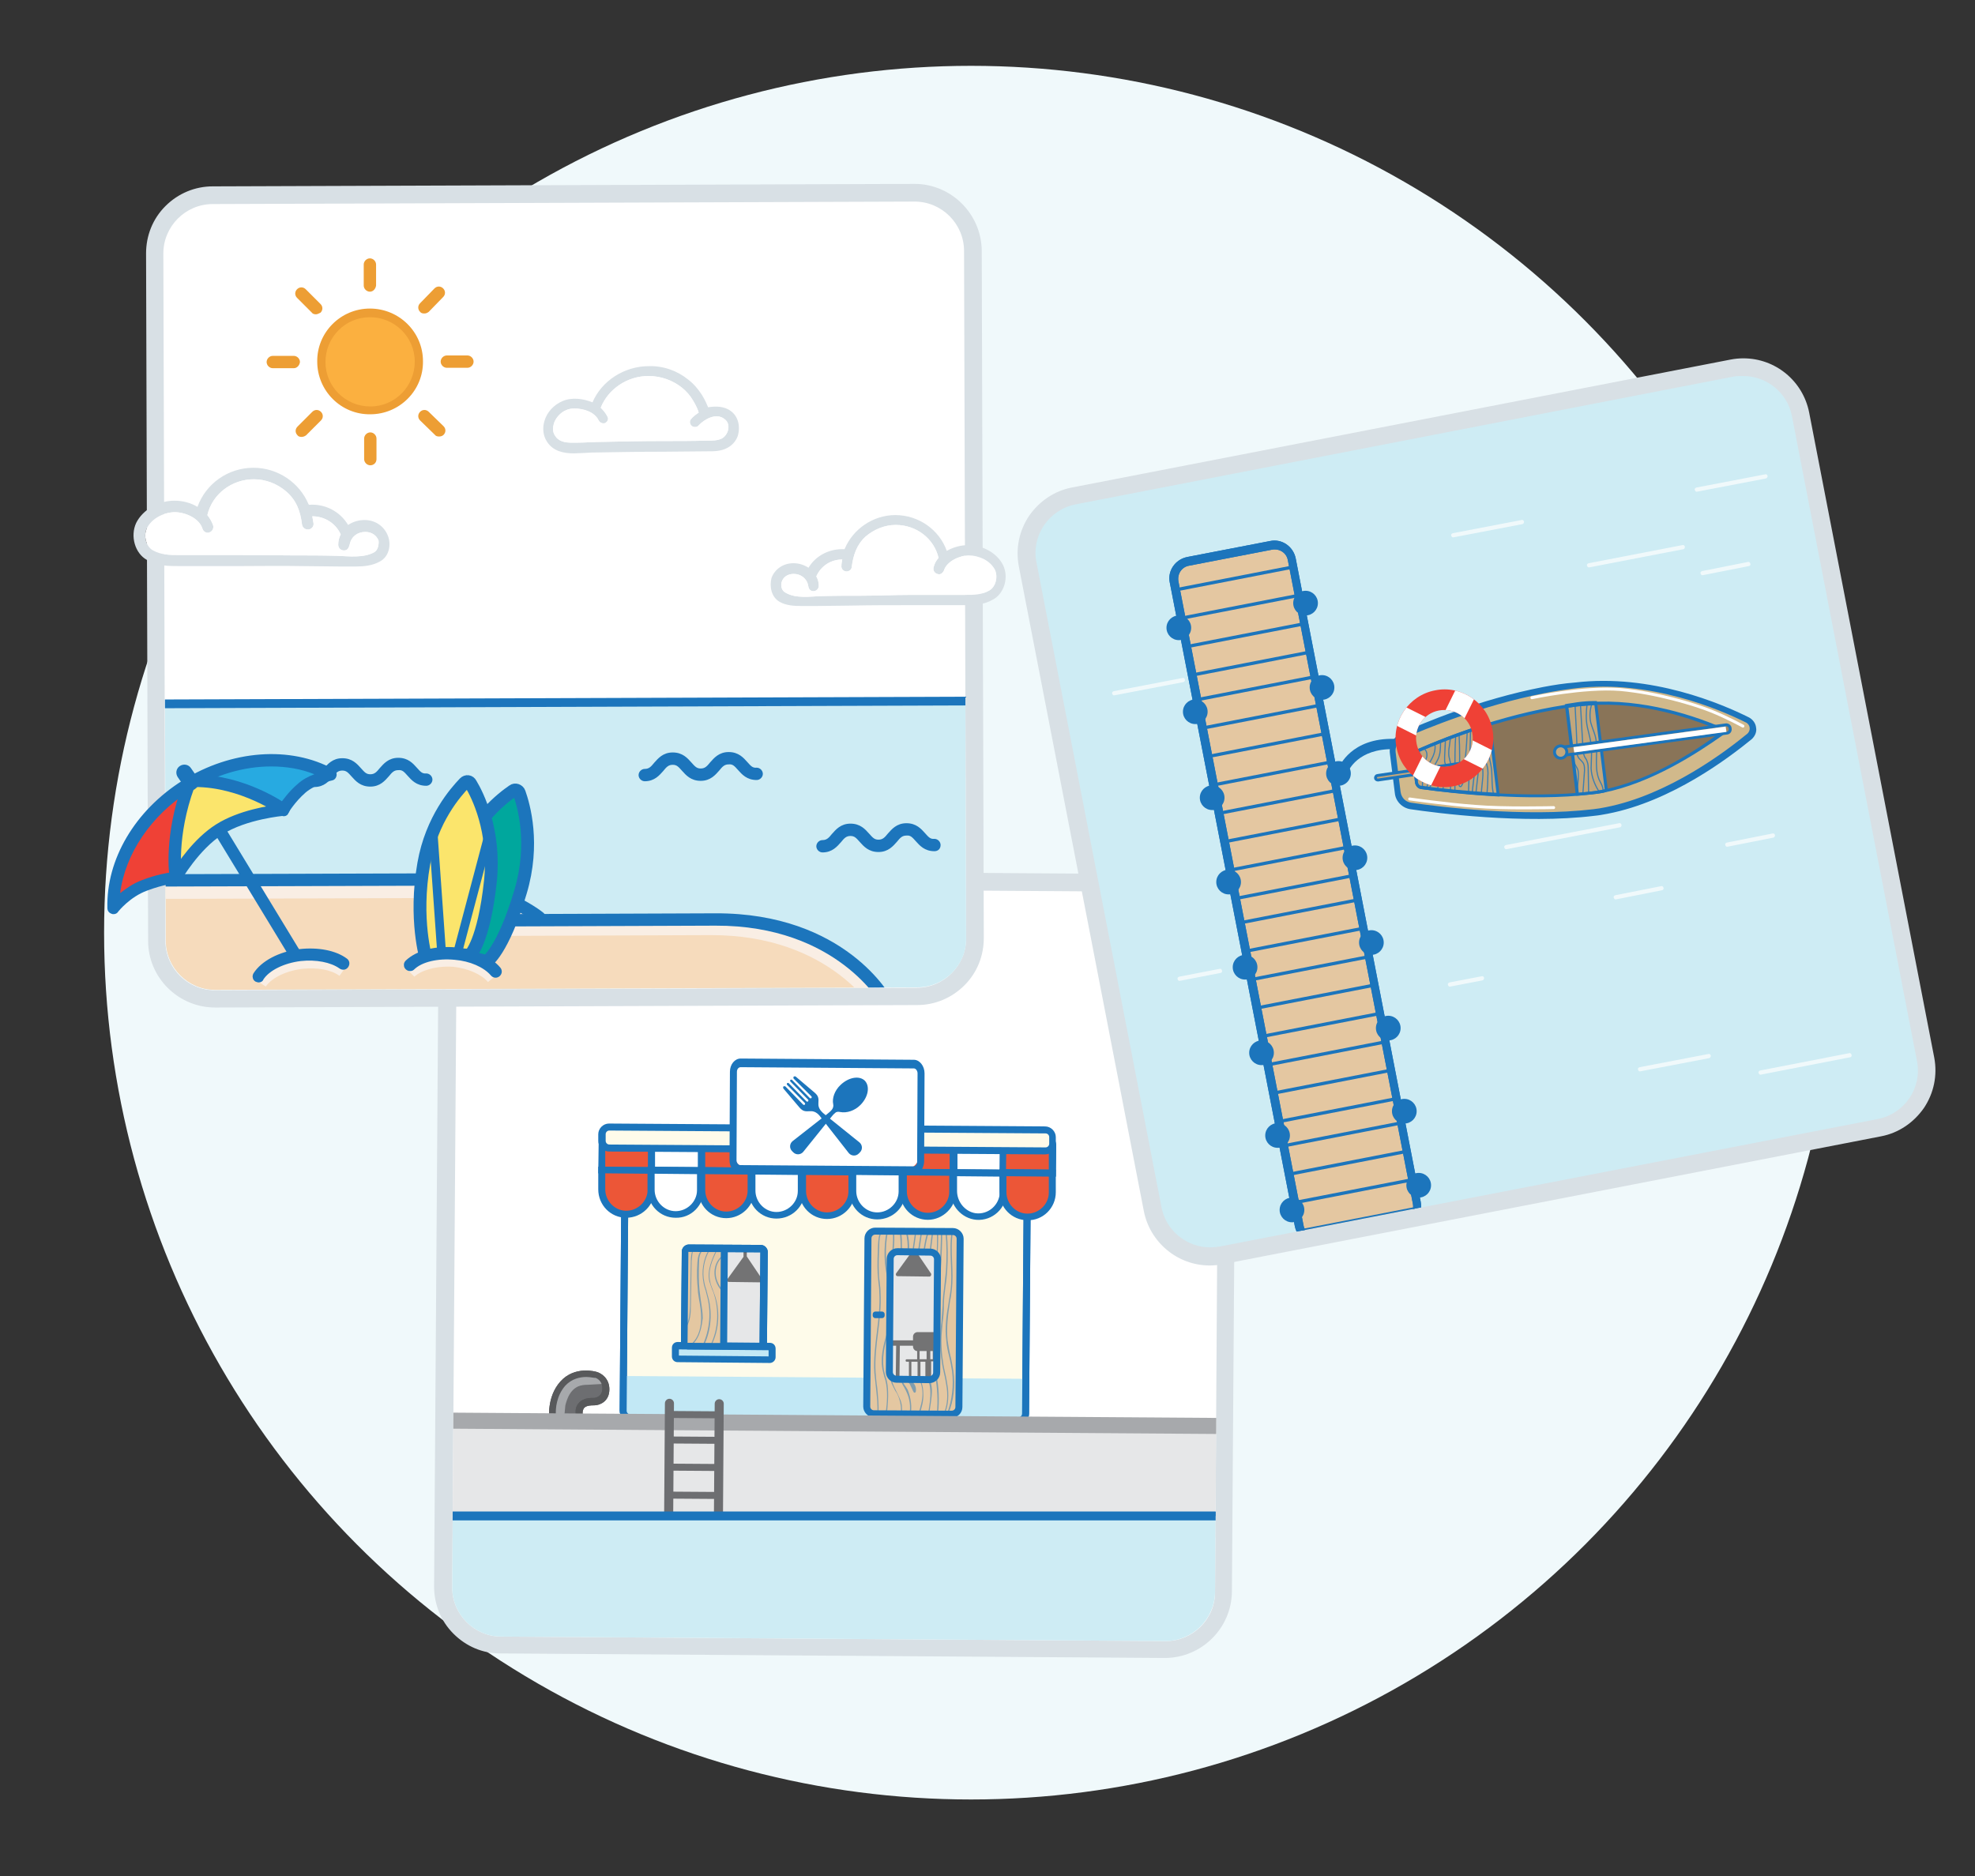 <?xml version="1.0" encoding="utf-8"?>
<!-- Generator: Adobe Illustrator 19.0.0, SVG Export Plug-In . SVG Version: 6.00 Build 0)  -->
<svg version="1.0" xmlns="http://www.w3.org/2000/svg" xmlns:xlink="http://www.w3.org/1999/xlink" x="0px" y="0px"
	 viewBox="0 0 480 456" style="enable-background:new 0 0 480 456;" xml:space="preserve">
<rect x="0" y="0" width="480" height="456" fill="#333333" stroke="none"/>
<style type="text/css">
	.st0{fill:#F0F9FB;}
	.st1{fill:#FFFFFF;}
	.st2{fill:#D8E0E5;}
	.st3{clip-path:url(#XMLID_2_);}
	.st4{fill:#E6E7E8;}
	.st5{fill:#6D6E71;}
	.st6{fill:#58595B;}
	.st7{fill:#FEFBEA;}
	.st8{fill:#1C75BC;}
	.st9{fill:#C2E8F5;}
	.st10{fill:#EC5637;}
	.st11{fill:#27AAE1;}
	.st12{clip-path:url(#XMLID_2_);fill:#EC5637;}
	.st13{clip-path:url(#XMLID_2_);fill:#1C75BC;}
	.st14{fill:#E4C7A1;}
	.st15{opacity:0.5;clip-path:url(#XMLID_2_);}
	.st16{fill:#A37F2D;}
	.st17{fill:#A7A9AC;}
	.st18{clip-path:url(#XMLID_2_);fill:none;stroke:#1C75BC;stroke-width:2.126;stroke-miterlimit:10;}
	.st19{clip-path:url(#XMLID_2_);fill:#CEECF4;stroke:#1C75BC;stroke-width:2.126;stroke-miterlimit:10;}
	.st20{clip-path:url(#XMLID_3_);}
	.st21{fill:#CEECF4;}
	.st22{fill:none;stroke:#1C75BC;stroke-width:2.126;stroke-miterlimit:10;}
	.st23{fill:#F6DBBC;}
	.st24{fill:#F9EEE4;}
	.st25{fill:#FBB040;}
	.st26{fill:#ED9E34;}
	.st27{clip-path:url(#XMLID_3_);fill:#00A79D;stroke:#1C75BC;stroke-width:3.118;stroke-miterlimit:10;}
	.st28{clip-path:url(#XMLID_3_);fill:#FBE56C;stroke:#1C75BC;stroke-width:3.118;stroke-miterlimit:10;}
	
		.st29{clip-path:url(#XMLID_3_);fill:none;stroke:#1C75BC;stroke-width:2.126;stroke-linecap:round;stroke-linejoin:round;stroke-miterlimit:10;}
	.st30{fill:#FBE56C;}
	.st31{fill:#EF4136;}
	.st32{clip-path:url(#XMLID_4_);}
	.st33{fill:#D1B98B;}
	.st34{fill:none;stroke:#FFFFFF;stroke-width:0.709;stroke-linecap:round;stroke-linejoin:round;stroke-miterlimit:10;}
	.st35{fill:#897458;}
	.st36{fill:#C2A77C;}
	.st37{opacity:0.8;fill:none;stroke:#1C75BC;stroke-width:0.283;stroke-miterlimit:10;}
	.st38{fill:#A08865;stroke:#1C75BC;stroke-width:0.709;stroke-miterlimit:10;}
	.st39{fill:#C2A77C;stroke:#1C75BC;stroke-width:0.709;stroke-miterlimit:10;}
	.st40{clip-path:url(#XMLID_5_);}
</style>
<g id="Layer_1">
</g>
<g id="Layer_3">
</g>
<g id="Layer_5">
</g>
<g id="Layer_4">
	<circle id="XMLID_1327_" class="st0" cx="236" cy="226.7" r="210.7"/>
</g>
<g id="Isolation_Mode">
	<g id="XMLID_826_">
		<g id="XMLID_1052_">
			<path id="XMLID_1057_" class="st1" d="M121.7,399.9c-3.8,0-7.3-1.5-9.9-4.2s-4.1-6.2-4.1-10l1.1-158.1c0.1-7.7,6.4-14,14.1-14
				l161.5,1.1c3.8,0,7.3,1.5,9.9,4.2s4.1,6.2,4.1,10L297.4,387c-0.1,7.7-6.4,14-14.1,14L121.7,399.9z"/>
			<path id="XMLID_1054_" class="st2" d="M122.9,215.7C122.9,215.7,123,215.7,122.9,215.7l161.5,1.1c6.6,0,12,5.5,11.9,12.1
				L295.3,387c0,6.6-5.4,11.9-12,11.9c0,0-0.1,0-0.1,0l-161.4-1.1c-6.6,0-12-5.5-11.9-12.1l1.1-158.1
				C110.9,221,116.3,215.7,122.9,215.7 M122.9,211.4L122.9,211.4c-8.9,0-16.2,7.2-16.3,16.1l-1.1,158.1c0,4.3,1.6,8.4,4.7,11.5
				c3.1,3.1,7.1,4.8,11.4,4.8l161.4,1.1l0.1,0c8.9,0,16.2-7.2,16.3-16.1l1.1-158.1c0-4.3-1.6-8.4-4.7-11.5
				c-3.1-3.1-7.1-4.8-11.4-4.8L123,211.4L122.9,211.4L122.9,211.4z"/>
		</g>
		<g id="XMLID_827_">
			<defs>
				<path id="XMLID_828_" d="M283.2,398.9l-161.4-1.1c-6.6,0-12-5.5-11.9-12.1l1.1-158.1c0-6.6,5.5-12,12.1-11.9l161.4,1.1
					c6.6,0,12,5.5,11.9,12.1L295.3,387C295.2,393.6,289.8,398.9,283.2,398.9z"/>
			</defs>
			<clipPath id="XMLID_2_">
				<use xlink:href="#XMLID_828_"  style="overflow:visible;"/>
			</clipPath>
			<g id="XMLID_1050_" class="st3">
				
					<rect id="XMLID_1051_" x="105.8" y="345.8" transform="matrix(1 6.921866e-003 -6.921866e-003 1 2.493 -1.39)" class="st4" width="192.4" height="27.2"/>
			</g>
			<g id="XMLID_1045_" class="st3">
				<path id="XMLID_1049_" class="st5" d="M134.3,344.8c0,0-0.7-4.9,2.5-8.5c3.1-3.5,8-2.1,8-2.1s2.4,0.6,2.4,3.4
					c0,3-2.9,3.1-2.9,3.1s-3.3-0.4-3.5,2.3c-0.1,1.9,0,1.7,0,1.7L134.3,344.8"/>
				<path id="XMLID_1046_" class="st6" d="M141.2,345.7l-0.6-0.1l-7,0.1l-0.1-0.7c0-0.2-0.7-5.4,2.7-9.2c3.5-3.9,8.6-2.4,8.9-2.3
					c1,0.3,3,1.5,3,4.2c0,3-2.4,3.9-3.7,3.9l-0.1,0l-0.1,0c-0.4,0-1.5,0-2.1,0.5c-0.3,0.2-0.4,0.6-0.5,1.1c0,0.4,0,0.6,0,0.8l0.5,0
					L141.2,345.7z M142.5,334.7c-1.5,0-3.5,0.4-5.1,2.1c-2.2,2.5-2.4,5.7-2.3,7.1l4.8,0c0-0.3,0-0.6,0-0.9c0-0.9,0.4-1.7,1.1-2.3
					c1.2-1,2.8-0.9,3.3-0.9c0.4,0,2.1-0.3,2.1-2.3c0-2.1-1.7-2.6-1.7-2.6C144.5,335,143.6,334.7,142.5,334.7z"/>
			</g>
			<g id="XMLID_1040_" class="st3">
				<path id="XMLID_1044_" class="st7" d="M244.8,345.4l-88.8-0.6c-2.5,0-4.5-2-4.4-4.5l0.3-47.2c0-2.5,2-4.5,4.5-4.4l88.8,0.6
					c2.5,0,4.5,2,4.4,4.5l-0.3,47.2C249.3,343.4,247.2,345.4,244.8,345.4z"/>
				<path id="XMLID_1041_" class="st8" d="M247.5,346.2l-94.3-0.7c-1.4,0-2.6-1.2-2.6-2.6l0.4-52.6c0-1.4,1.2-2.6,2.6-2.6l94.3,0.7
					c1.4,0,2.6,1.2,2.6,2.6l-0.4,52.6C250.1,345.1,248.9,346.2,247.5,346.2z M153.6,289.4c-0.5,0-0.9,0.4-0.9,0.9l-0.4,52.6
					c0,0.5,0.4,0.9,0.9,0.9l94.3,0.7c0.5,0,0.9-0.4,0.9-0.9l0.4-52.6c0-0.5-0.4-0.9-0.9-0.9L153.6,289.4z"/>
			</g>
			<g id="XMLID_1038_" class="st3">
				
					<rect id="XMLID_1039_" x="175.9" y="303.5" transform="matrix(1 6.921866e-003 -6.921866e-003 1 2.188 -1.244)" class="st4" width="9.6" height="24"/>
			</g>
			<g id="XMLID_1036_" class="st3">
				
					<rect id="XMLID_1037_" x="151.1" y="334.8" transform="matrix(1 6.921866e-003 -6.921866e-003 1 2.358 -1.378)" class="st9" width="98.2" height="10.2"/>
			</g>
			<g id="XMLID_1032_" class="st3">
				<path id="XMLID_1033_" class="st8" d="M247.5,346.2l-94.3-0.7c-1.4,0-2.6-1.2-2.6-2.6l0.4-52.6c0-1.4,1.2-2.6,2.6-2.6l94.3,0.7
					c1.4,0,2.6,1.2,2.6,2.6l-0.4,52.6C250.1,345.1,248.9,346.2,247.5,346.2z M153.6,289.4c-0.5,0-0.9,0.4-0.9,0.9l-0.4,52.6
					c0,0.5,0.4,0.9,0.9,0.9l94.3,0.7c0.5,0,0.9-0.4,0.9-0.9l0.4-52.6c0-0.5-0.4-0.9-0.9-0.9L153.6,289.4z"/>
			</g>
			<g id="XMLID_1028_" class="st3">
				<path id="XMLID_1029_" class="st8" d="M256.6,286l-111.2-0.8l0.1-7.6c0-1.4,1.2-2.6,2.6-2.6l106,0.7c1.4,0,2.6,1.2,2.6,2.6
					L256.6,286z M147.1,283.6l107.8,0.7l0-5.9c0-0.5-0.4-0.9-0.9-0.9l-106-0.7c-0.5,0-0.9,0.4-0.9,0.9L147.1,283.6z"/>
			</g>
			<g id="XMLID_1023_" class="st3">
				<path id="XMLID_1027_" class="st10" d="M158.3,284.5l-12-0.1l0-4c0-2.5,2-4.5,4.5-4.4l7.6,0.1L158.3,284.5z"/>
				<path id="XMLID_1024_" class="st8" d="M159.2,285.3l-13.7-0.1l0.1-7.6c0-1.4,1.2-2.6,2.6-2.6l11.1,0.1L159.2,285.3z
					 M147.1,283.6l10.4,0.1l0-6.8l-9.5-0.1c-0.5,0-0.9,0.4-0.9,0.9L147.1,283.6z"/>
			</g>
			<g id="XMLID_1018_" class="st3">
				
					<rect id="XMLID_1022_" x="158.4" y="276" transform="matrix(1 6.921866e-003 -6.921866e-003 1 1.944 -1.131)" class="st1" width="12" height="8.5"/>
				<path id="XMLID_1019_" class="st8" d="M171.2,285.4l-13.7-0.1l0.1-10.1l13.7,0.1L171.2,285.4z M159.2,283.6l10.4,0.1l0-6.8
					l-10.4-0.1L159.2,283.6z"/>
			</g>
			<g id="XMLID_1013_" class="st3">
				
					<rect id="XMLID_1017_" x="170.6" y="276.1" transform="matrix(1 6.921866e-003 -6.921866e-003 1 1.945 -1.216)" class="st10" width="12" height="8.5"/>
				<path id="XMLID_1014_" class="st8" d="M183.4,285.5l-13.7-0.1l0.1-10.1l13.7,0.1L183.4,285.5z M171.4,283.7l10.4,0.1l0-6.8
					l-10.4-0.1L171.4,283.7z"/>
			</g>
			<g id="XMLID_1008_" class="st3">
				
					<rect id="XMLID_1012_" x="182.9" y="276.2" transform="matrix(1 6.921866e-003 -6.921866e-003 1 1.946 -1.301)" class="st9" width="12" height="8.5"/>
				<path id="XMLID_1009_" class="st8" d="M195.7,285.6l-13.7-0.1l0.1-10.1l13.7,0.1L195.7,285.6z M183.7,283.8l10.4,0.1l0-6.8
					l-10.4-0.1L183.7,283.8z"/>
			</g>
			<g id="XMLID_1003_" class="st3">
				
					<rect id="XMLID_1007_" x="195.1" y="276.3" transform="matrix(1 6.921866e-003 -6.921866e-003 1 1.947 -1.385)" class="st11" width="12" height="8.5"/>
				<path id="XMLID_1004_" class="st8" d="M207.9,285.6l-13.7-0.1l0.1-10.1l13.7,0.1L207.9,285.6z M195.9,283.9l10.4,0.1l0-6.8
					l-10.4-0.1L195.9,283.9z"/>
			</g>
			<g id="XMLID_998_" class="st3">
				
					<rect id="XMLID_1002_" x="207.3" y="276.4" transform="matrix(1 6.921866e-003 -6.921866e-003 1 1.948 -1.47)" class="st9" width="12" height="8.5"/>
				<path id="XMLID_999_" class="st8" d="M220.1,285.7l-13.7-0.1l0.1-10.1l13.7,0.1L220.1,285.7z M208.1,284l10.4,0.1l0-6.8
					l-10.4-0.1L208.1,284z"/>
			</g>
			<g id="XMLID_993_" class="st3">
				
					<rect id="XMLID_997_" x="219.6" y="276.5" transform="matrix(1 6.921866e-003 -6.921866e-003 1 1.948 -1.555)" class="st10" width="12" height="8.5"/>
				<path id="XMLID_994_" class="st8" d="M232.4,285.8l-13.7-0.1l0.1-10.1l13.7,0.1L232.4,285.8z M220.4,284.1l10.4,0.1l0-6.8
					l-10.4-0.1L220.4,284.1z"/>
			</g>
			<g id="XMLID_988_" class="st3">
				
					<rect id="XMLID_992_" x="231.9" y="276.5" transform="matrix(1 6.921866e-003 -6.921866e-003 1 1.949 -1.64)" class="st1" width="12" height="8.5"/>
				<path id="XMLID_989_" class="st8" d="M244.7,285.9l-13.7-0.1l0.1-10.1l13.7,0.1L244.7,285.9z M232.7,284.2l10.4,0.1l0-6.8
					l-10.4-0.1L232.7,284.2z"/>
			</g>
			<g id="XMLID_983_" class="st3">
				<path id="XMLID_987_" class="st10" d="M255.7,285.1l-12-0.1l0.1-8.5l7,0c2.8,0,5,2.3,5,5L255.7,285.1z"/>
				<path id="XMLID_984_" class="st8" d="M256.6,286l-13.7-0.1l0.1-10.1l10.9,0.1c1.5,0,2.8,1.3,2.8,2.8L256.6,286z M244.5,284.2
					l10.4,0.1l0-5.7c0-0.6-0.5-1.1-1.1-1.1l-9.2-0.1L244.5,284.2z"/>
			</g>
			<g id="XMLID_978_" class="st3">
				<path id="XMLID_982_" class="st10" d="M156.1,284.5l-7.6-0.1c-1.2,0-2.2,1-2.2,2.2l0,2.5c0,3.3,2.6,6,6,6l0,0c3.3,0,6-2.6,6-6
					l0-2.5C158.3,285.5,157.3,284.5,156.1,284.5z"/>
				<path id="XMLID_979_" class="st8" d="M152.2,296c-3.8,0-6.8-3.1-6.8-6.9l0-5.5l13.7,0.1l0,5.5C159.1,292.9,156,296,152.2,296z
					 M147.1,285.2l0,3.9c0,2.8,2.3,5.2,5.1,5.2c2.8,0,5.2-2.3,5.2-5.1l0-3.9L147.1,285.2z"/>
			</g>
			<g id="XMLID_973_" class="st3">
				<path id="XMLID_977_" class="st1" d="M167.9,284.5l-7.3-0.1c-1.3,0-2.3,1-2.3,2.3l0,2.4c0,3.3,2.6,6,6,6l0,0c3.3,0,6-2.6,6-6
					l0-2.4C170.3,285.6,169.2,284.5,167.9,284.5z"/>
				<path id="XMLID_974_" class="st8" d="M164.2,296c-3.8,0-6.8-3.1-6.8-6.9l0-5.5l13.7,0.1l0,5.5C171,293,168,296.1,164.2,296z
					 M159.1,285.3l0,3.9c0,2.8,2.3,5.2,5.1,5.2c2.8,0,5.2-2.3,5.2-5.1l0-3.9L159.1,285.3z"/>
			</g>
			<g id="XMLID_968_" class="st3">
				<path id="XMLID_972_" class="st10" d="M180.1,284.6l-7,0c-1.4,0-2.5,1.1-2.5,2.5l0,2.2c0,3.3,2.6,6,6,6l0,0c3.3,0,6-2.6,6-6
					l0-2.2C182.5,285.7,181.4,284.6,180.1,284.6z"/>
				<path id="XMLID_969_" class="st8" d="M176.5,296.1c-3.8,0-6.8-3.1-6.8-6.9l0-5.5l13.7,0.1l0,5.5
					C183.3,293.1,180.2,296.1,176.5,296.1z M171.4,285.4l0,3.9c0,2.8,2.3,5.2,5.1,5.2c2.8,0,5.2-2.3,5.2-5.1l0-3.9L171.4,285.4z"/>
			</g>
			<g id="XMLID_963_" class="st3">
				<path id="XMLID_967_" class="st1" d="M192.4,284.7l-7.2,0c-1.3,0-2.4,1.1-2.4,2.4l0,2.3c0,3.3,2.6,6,6,6l0,0c3.3,0,6-2.6,6-6
					l0-2.3C194.8,285.8,193.7,284.7,192.4,284.7z"/>
				<path id="XMLID_964_" class="st8" d="M188.7,296.2c-3.8,0-6.8-3.1-6.8-6.9l0-5.5l13.7,0.1l0,5.5
					C195.6,293.2,192.5,296.2,188.7,296.2z M183.6,285.5l0,3.9c0,2.8,2.3,5.2,5.1,5.2c2.8,0,5.2-2.3,5.2-5.1l0-3.9L183.6,285.5z"/>
			</g>
			<g id="XMLID_958_" class="st3">
				<path id="XMLID_962_" class="st10" d="M205,284.8l-8-0.1c-1.1,0-2,0.9-2,2l0,2.7c0,3.3,2.6,6,6,6l0,0c3.3,0,6-2.6,6-6l0-2.7
					C207,285.7,206.1,284.8,205,284.8z"/>
				<path id="XMLID_959_" class="st8" d="M201,296.3c-3.8,0-6.8-3.1-6.8-6.9l0-5.5l13.7,0.1l0,5.5
					C207.8,293.3,204.7,296.3,201,296.3z M195.9,285.6l0,3.9c0,2.8,2.3,5.2,5.1,5.2c2.8,0,5.2-2.3,5.2-5.1l0-3.9L195.9,285.6z"/>
			</g>
			<g id="XMLID_953_" class="st3">
				<path id="XMLID_957_" class="st1" d="M217.1,284.9l-7.6-0.1c-1.2,0-2.2,1-2.2,2.2l0,2.5c0,3.3,2.6,6,6,6l0,0c3.3,0,6-2.6,6-6
					l0-2.5C219.3,285.9,218.3,284.9,217.1,284.9z"/>
				<path id="XMLID_954_" class="st8" d="M213.2,296.4c-3.8,0-6.8-3.1-6.8-6.9l0-5.5l13.7,0.1l0,5.5
					C220.1,293.4,217,296.4,213.2,296.4z M208.1,285.6l0,3.9c0,2.8,2.3,5.2,5.1,5.2c2.8,0,5.2-2.3,5.2-5.1l0-3.9L208.1,285.6z"/>
			</g>
			<path id="XMLID_952_" class="st12" d="M229.4,285l-7.7-0.1c-1.2,0-2.2,0.9-2.2,2.1l0,2.5c0,3.3,2.6,6,6,6l0,0c3.3,0,6-2.6,6-6
				l0-2.5C231.5,285.9,230.6,285,229.4,285z"/>
			<path id="XMLID_949_" class="st13" d="M225.5,296.5c-3.8,0-6.8-3.1-6.8-6.9l0-5.5l13.7,0.1l0,5.5
				C232.3,293.4,229.2,296.5,225.5,296.5z M220.4,285.7l0,3.9c0,2.8,2.3,5.2,5.1,5.2c2.8,0,5.2-2.3,5.2-5.1l0-3.9L220.4,285.7z"/>
			<g id="XMLID_944_" class="st3">
				<path id="XMLID_948_" class="st1" d="M241.5,285l-7.3-0.1c-1.3,0-2.3,1-2.4,2.3l0,2.4c0,3.3,2.6,6,6,6h0c3.3,0,6-2.6,6-6l0-2.4
					C243.8,286.1,242.7,285.1,241.5,285z"/>
				<path id="XMLID_945_" class="st8" d="M237.3,296.5c-3.6-0.3-6.4-3.5-6.3-7.1l0-5.2c0,0,0,0,0,0l13.6,0.1c0,0,0,0,0,0l0,5.5
					C244.6,293.7,241.2,296.8,237.3,296.5z M232.6,285.9l0,3.6c0,2.6,1.9,5,4.5,5.4c3.1,0.4,5.8-2,5.9-5.1l0-3.8c0,0,0,0,0,0
					L232.6,285.9C232.6,285.8,232.6,285.8,232.6,285.9z"/>
			</g>
			<path id="XMLID_943_" class="st12" d="M253.5,285.1l-7.4-0.1c-1.3,0-2.3,1-2.3,2.3l0,2.4c0,3.3,2.6,6,6,6h0c3.3,0,6-2.6,6-6
				l0-2.4C255.8,286.2,254.8,285.1,253.5,285.1z"/>
			<path id="XMLID_940_" class="st13" d="M249.7,296.6c-3.8,0-6.8-3.1-6.8-6.9l0-5.5l13.7,0.1l0,5.5
				C256.6,293.6,253.5,296.7,249.7,296.6z M244.6,285.9l0,3.9c0,2.8,2.3,5.2,5.1,5.2c2.8,0,5.2-2.3,5.2-5.1l0-3.9L244.6,285.9z"/>
			<g id="XMLID_935_" class="st3">
				<path id="XMLID_939_" class="st14" d="M231.9,343.8l-20.1-0.1c-0.6,0-1.1-0.5-1.1-1.2l0.3-42.2c0-0.6,0.5-1.1,1.2-1.1l20.1,0.1
					c0.6,0,1.1,0.5,1.1,1.2l-0.3,42.2C233,343.3,232.5,343.8,231.9,343.8z"/>
				<path id="XMLID_936_" class="st8" d="M231.3,344.6l-18.9-0.1c-1.4,0-2.6-1.2-2.6-2.6l0.3-40.9c0-1.4,1.2-2.6,2.6-2.6l18.9,0.1
					c1.4,0,2.6,1.2,2.6,2.6l-0.3,40.9C233.9,343.5,232.7,344.6,231.3,344.6z M212.7,300.1c-0.5,0-0.9,0.4-0.9,0.9l-0.3,40.9
					c0,0.5,0.4,0.9,0.9,0.9l18.9,0.1c0.5,0,0.9-0.4,0.9-0.9l0.3-40.9c0-0.5-0.4-0.9-0.9-0.9L212.7,300.1z"/>
			</g>
			<g id="XMLID_931_" class="st3">
				<path id="XMLID_932_" class="st8" d="M184.7,328.1l-17.5-0.1c-0.9,0-1.7-0.8-1.7-1.7l0.2-22.1c0-0.9,0.8-1.7,1.7-1.7l17.5,0.1
					c0.9,0,1.7,0.8,1.7,1.7l-0.2,22.1C186.4,327.4,185.6,328.1,184.7,328.1z M167.3,304.3l-0.2,22.1l17.5,0.1c0,0,0,0,0,0l0.2-22.1
					L167.3,304.3z"/>
			</g>
			<g id="XMLID_926_" class="st3">
				<path id="XMLID_930_" class="st9" d="M186.5,327.3l-21-0.1c-0.7,0-1.2,0.5-1.2,1.2l0,0.8c0,0.7,0.5,1.2,1.2,1.2l21,0.1
					c0.7,0,1.2-0.5,1.2-1.2l0-0.8C187.7,327.9,187.1,327.3,186.5,327.3z"/>
				<path id="XMLID_927_" class="st8" d="M187.1,331.3l-22.4-0.2c-0.8,0-1.4-0.6-1.4-1.4l0-2.1c0-0.8,0.6-1.4,1.4-1.4l22.4,0.2
					c0.8,0,1.4,0.6,1.4,1.4l0,2.1C188.5,330.7,187.8,331.3,187.1,331.3z M165,329.5l21.8,0.2l0-1.5L165,328L165,329.5z"/>
			</g>
			<g id="XMLID_921_" class="st3">
				<path id="XMLID_925_" class="st7" d="M253.9,279.7L148.2,279c-1.1,0-1.9-0.9-1.9-1.9l0-1.2c0-1.1,0.9-1.9,1.9-1.9l105.6,0.7
					c1.1,0,1.9,0.9,1.9,1.9l0,1.2C255.8,278.9,254.9,279.7,253.9,279.7z"/>
				<path id="XMLID_922_" class="st8" d="M254,280.6l-106-0.7c-1.4,0-2.6-1.2-2.6-2.6l0-1.6c0-1.4,1.2-2.6,2.6-2.6l106,0.7
					c1.4,0,2.6,1.2,2.6,2.6l0,1.6C256.6,279.4,255.5,280.6,254,280.6z M148.1,274.8c-0.5,0-0.9,0.4-0.9,0.9l0,1.6
					c0,0.5,0.4,0.9,0.9,0.9l106,0.7c0.5,0,0.9-0.4,0.9-0.9l0-1.6c0-0.5-0.4-0.9-0.9-0.9L148.1,274.8z"/>
			</g>
			<g id="XMLID_916_" class="st3">
				<path id="XMLID_920_" class="st1" d="M219.2,284.5l-36.7-0.3c-2.5,0-4.5-2-4.4-4.5l0.1-16.9c0-2.5,2-4.5,4.5-4.4l36.7,0.3
					c2.5,0,4.5,2,4.4,4.5l-0.1,16.9C223.7,282.5,221.7,284.5,219.2,284.5z"/>
				<path id="XMLID_917_" class="st8" d="M222,285.6l-42.1-0.3c-1.4,0-2.6-1.5-2.6-3.3l0.1-21.5c0-1.8,1.2-3.2,2.6-3.2l42.1,0.3
					c1.4,0,2.6,1.5,2.6,3.3l-0.1,21.5C224.5,284.1,223.4,285.6,222,285.6z M180,259.4c-0.5,0-0.9,0.5-0.9,1.1l-0.1,21.5
					c0,0.6,0.4,1.2,0.9,1.2l42.1,0.3c0.5,0,0.9-0.5,0.9-1.1l0.1-21.5c0-0.6-0.4-1.2-0.9-1.2L180,259.4z"/>
			</g>
			<g id="XMLID_914_" class="st15">
				<path id="XMLID_915_" class="st8" d="M230.5,343.6l-0.3-0.1c1.2-3.2,1.6-6.7,1.2-10.1c-0.2-1.2-0.4-2.4-0.7-3.6
					c-0.3-1.2-0.6-2.5-0.7-3.8c-0.4-3.2,0-6.3,0.5-9l0.1-0.7c0.1-0.8,0.3-1.7,0.4-2.5c0.3-2.3,0.2-4.6,0.1-6.9
					c-0.1-2.5-0.2-5.1,0.2-7.6l0.3,0c-0.4,2.5-0.3,5-0.2,7.5c0.1,2.3,0.2,4.6-0.1,6.9c-0.1,0.9-0.2,1.7-0.4,2.5l-0.1,0.7
					c-0.4,2.7-0.8,5.8-0.5,8.9c0.2,1.3,0.4,2.6,0.7,3.8c0.3,1.2,0.5,2.4,0.7,3.6C232.2,336.9,231.8,340.4,230.5,343.6z"/>
			</g>
			<g id="XMLID_912_" class="st15">
				<path id="XMLID_913_" class="st8" d="M229.5,343.8l-0.2-0.1c0.8-1.7,1.1-3.8,0.8-6.3c-0.2-1.3-0.4-2.5-0.7-3.7
					c-0.2-0.9-0.4-1.8-0.5-2.7c-0.3-1.7-0.4-3.5-0.4-5.2c0-1.5,0.1-3,0.3-4.4c0.1-1.3,0.2-2.7,0.3-4.1c0-1.6,0.2-3.2,0.4-4.7
					c0.1-1.2,0.3-2.4,0.4-3.6c0.2-3.2,0.2-6.4-0.1-9.5l0.3,0c0.3,3.2,0.3,6.4,0.1,9.5c-0.1,1.2-0.2,2.4-0.4,3.6
					c-0.2,1.5-0.4,3.1-0.4,4.7c0,1.4-0.1,2.8-0.3,4.1c-0.1,1.5-0.3,2.9-0.3,4.4c0,1.7,0.1,3.5,0.4,5.2c0.1,0.9,0.3,1.8,0.5,2.7
					c0.3,1.2,0.5,2.5,0.7,3.8C230.6,339.9,230.4,342.1,229.5,343.8z"/>
			</g>
			<g id="XMLID_910_" class="st15">
				<path id="XMLID_911_" class="st8" d="M213.5,343.7l-0.3,0c0.2-2.1-0.1-4.3-0.3-6.3c-0.1-1.2-0.3-2.5-0.4-3.7
					c-0.2-3.3,0.2-6.6,0.6-9.8c0.4-3.2,0.8-6.5,0.6-9.8c0-0.8-0.1-1.6-0.2-2.4c-0.1-0.7-0.1-1.4-0.2-2.2c-0.1-2.3,0-4.7,0.1-7
					c0.1-1.1,0.1-2.4,0.8-3.4l0.2,0.2c-0.6,1-0.7,2.2-0.7,3.2c-0.1,2.3-0.2,4.7-0.1,7c0,0.7,0.1,1.4,0.2,2.2
					c0.1,0.8,0.2,1.6,0.2,2.4c0.2,3.3-0.2,6.6-0.6,9.8c-0.4,3.2-0.8,6.5-0.6,9.7c0.1,1.2,0.2,2.5,0.4,3.7
					C213.4,339.4,213.6,341.6,213.5,343.7z"/>
			</g>
			<g id="XMLID_908_" class="st15">
				<path id="XMLID_909_" class="st8" d="M215.6,343.2l-0.3,0c0.3-2.4,0.5-5.1-0.1-7.6c-0.1-0.3-0.2-0.7-0.3-1
					c-0.1-0.4-0.2-0.8-0.3-1.2c-0.8-3.2,0.1-6.4,1-9.6c0.8-2.9,1.6-5.8,1.1-8.8c-0.1-0.8-0.4-1.6-0.6-2.4c-0.1-0.3-0.2-0.6-0.2-0.9
					c-1.1-4.1-1.2-8.4-0.4-12.5l0.3,0.1c-0.8,4.1-0.6,8.4,0.4,12.4c0.1,0.3,0.2,0.6,0.2,0.9c0.2,0.8,0.5,1.6,0.6,2.4
					c0.5,3-0.4,6-1.1,8.9c-0.9,3.1-1.7,6.3-1,9.5c0.1,0.4,0.2,0.8,0.3,1.1c0.1,0.3,0.2,0.7,0.3,1
					C216.1,338.1,215.8,340.8,215.6,343.2z"/>
			</g>
			<g id="XMLID_906_" class="st15">
				<path id="XMLID_907_" class="st8" d="M219.2,343.5l-0.3,0c0.2-1.2,0-2.4-0.4-3.6c-0.2-0.6-0.5-1.3-0.9-1.8
					c-0.3-0.6-0.6-1.2-0.9-1.8c-0.7-1.9-0.7-4.1-0.1-6.9c0.2-0.8,0.3-1.6,0.5-2.3c0.3-1.4,0.7-2.9,0.9-4.4c0.1-1,0.1-2,0.1-3
					c0-0.8,0-1.7,0.1-2.5c0.1-2.2,0.7-4.3,1.2-6.4c0.2-0.8,0.4-1.7,0.6-2.5c0.5-2.5,1-5.8,0.1-8.9l0.3-0.1c1,3.1,0.5,6.5-0.1,9
					c-0.2,0.8-0.4,1.7-0.6,2.5c-0.5,2.1-1,4.2-1.2,6.3c-0.1,0.8-0.1,1.7-0.1,2.5c0,1,0,2-0.1,3.1c-0.1,1.5-0.5,3-0.9,4.5
					c-0.2,0.8-0.4,1.5-0.5,2.3c-0.6,2.8-0.5,5,0.1,6.8c0.2,0.6,0.5,1.2,0.8,1.8c0.3,0.6,0.6,1.2,0.9,1.9
					C219.2,341,219.3,342.2,219.2,343.5z"/>
			</g>
			<g id="XMLID_904_" class="st15">
				<path id="XMLID_905_" class="st8" d="M217.5,308.2c-0.1,0-0.1,0-0.2,0c-0.5-0.2-0.5-1.3-0.5-1.5c0-0.8,0.1-1.6,0.1-2.5l0-0.5
					c0.1-1.5,0.3-3,0-4.5l0.3,0c0.3,1.5,0.1,3.1,0,4.6l0,0.5c-0.1,0.9-0.1,1.7-0.1,2.4c0,0.5,0.1,1.1,0.4,1.2c0.1,0,0.3-0.1,0.4-0.2
					c1-1,1-3.4,1-4.7c0-1.2-0.1-2.4-0.2-3.6l0.3,0c0.2,1.2,0.2,2.4,0.2,3.7c0,1.3,0,3.8-1.1,4.9
					C217.8,308.1,217.6,308.2,217.5,308.2z"/>
			</g>
			<g id="XMLID_902_" class="st15">
				<path id="XMLID_903_" class="st8" d="M221.3,344l-0.3-0.1c0.4-2,0.1-4-0.8-5.8c-0.1-0.3-0.3-0.5-0.4-0.8
					c-0.4-0.6-0.7-1.2-0.9-1.9c-0.2-0.8-0.2-1.7-0.1-2.6l0.9-13.6c0.1-1.5,0.2-3.1,0.4-4.6c0.1-1.2,0.3-2.4,0.5-3.6l0.1-0.4
					c0.6-3.7,1.2-7.4,1.7-11.1l0.3,0c-0.5,3.7-1.1,7.4-1.7,11.1l-0.1,0.4c-0.2,1.2-0.4,2.4-0.5,3.5c-0.2,1.5-0.3,3.1-0.4,4.6
					l-0.9,13.6c-0.1,0.8-0.1,1.7,0.1,2.5c0.2,0.7,0.5,1.3,0.9,1.8c0.2,0.3,0.3,0.5,0.5,0.8C221.4,339.8,221.7,342,221.3,344z"/>
			</g>
			<g id="XMLID_900_" class="st15">
				<path id="XMLID_901_" class="st8" d="M223.5,343.7l-0.3-0.1c0.5-1.5,1-3.2,1-4.8c0-1.8-0.5-3.4-1.6-4.5
					c-0.3-0.3-0.5-0.5-0.8-0.8c-0.5-0.5-1.1-1-1.4-1.6c-0.5-0.9-0.4-2.1-0.3-3c0.9-9.8,2.2-19.7,3.7-29.4l0.3,0
					c-1.5,9.7-2.8,19.6-3.7,29.4c-0.1,0.9-0.2,1.9,0.2,2.8c0.3,0.6,0.8,1.1,1.4,1.6c0.3,0.2,0.6,0.5,0.8,0.8
					c1.1,1.2,1.6,2.8,1.6,4.7C224.5,340.5,224,342.2,223.5,343.7z"/>
			</g>
			<g id="XMLID_898_" class="st15">
				<path id="XMLID_899_" class="st8" d="M222.1,336.3c-0.2-0.4-0.5-0.8-0.8-1.1c-0.2-0.2-0.7-0.8-0.8-0.2c0,0.1,0,0.2,0,0.3
					c0.1,0.4,0.3,0.8,0.6,1.1c0.3,0.6,0.5,1.1,0.8,1.7c0.1,0.2,0.2,0.4,0.3,0.4c0.2,0.1,0.4-0.1,0.4-0.4c0.1-0.6-0.1-1.2-0.4-1.7
					C222.1,336.4,222.1,336.3,222.1,336.3z"/>
			</g>
			<g id="XMLID_896_" class="st15">
				<path id="XMLID_897_" class="st8" d="M225.9,343.3l-0.3,0c0.3-1.7,0.6-3.5,0.5-5.3c-0.1-1.9-0.8-3.6-1.9-4.7
					c-0.2-0.2-0.4-0.4-0.6-0.6c-0.5-0.4-1-0.9-1.3-1.5c-0.4-0.8-0.3-1.8-0.2-2.7l1.9-20.4c0.3-2.8,0.5-5.8,1.4-8.6l0.3,0.1
					c-0.9,2.8-1.1,5.7-1.4,8.5l-1.9,20.4c-0.1,0.8-0.2,1.7,0.2,2.5c0.3,0.6,0.8,1,1.3,1.4c0.2,0.2,0.4,0.4,0.6,0.6
					c1.2,1.2,1.9,2.9,2,4.9C226.5,339.8,226.1,341.6,225.9,343.3z"/>
			</g>
			<g id="XMLID_894_" class="st15">
				<path id="XMLID_895_" class="st8" d="M228,343.4l-0.3,0c0.3-3,0.1-6-0.4-9c-0.2-1.1-0.5-2.2-1.4-2.8c-0.3-0.2-0.6-0.3-0.8-0.4
					c-0.5-0.2-1-0.4-1.3-0.8c-0.5-0.6-0.4-1.4-0.4-2.1c0.8-9.6,1.9-19.3,3.1-28.8l0.3,0c-1.2,9.5-2.3,19.2-3.1,28.8
					c-0.1,0.7-0.1,1.4,0.3,1.9c0.3,0.4,0.7,0.5,1.2,0.7c0.3,0.1,0.6,0.2,0.9,0.4c1,0.6,1.3,1.9,1.5,3
					C228.2,337.3,228.3,340.3,228,343.4z"/>
			</g>
			<g id="XMLID_892_" class="st15">
				<path id="XMLID_893_" class="st8" d="M225.9,328.3c-0.1,0-0.2,0-0.2-0.1c-0.2-0.2-0.2-0.5-0.2-0.5c0-3.6,0.5-7.3,0.9-10.9
					c0.1-1.1,0.3-2.2,0.4-3.3c0.5-4.6,1.1-9.5,0.9-14.3l0.3,0c0.1,4.8-0.4,9.7-0.9,14.4c-0.1,1.1-0.3,2.2-0.4,3.3
					c-0.5,3.6-0.9,7.3-0.9,10.9c0,0.1,0,0.3,0.1,0.3c0,0,0,0,0.1,0c0.1,0,0.1-0.1,0.1-0.1c0.5-0.5,0.7-1.3,0.8-2.3
					c0.2-2.9,0.5-5.8,0.7-8.6c0.5-5.9,1.1-12.1,1.1-18.1l0.3,0c0,6.1-0.5,12.2-1.1,18.2c-0.3,2.8-0.5,5.7-0.7,8.6
					c-0.1,1.1-0.4,1.9-0.9,2.5C226.2,328.2,226.1,328.3,225.9,328.3C226,328.3,225.9,328.3,225.9,328.3z"/>
			</g>
			<g id="XMLID_890_" class="st3">
				<path id="XMLID_891_" class="st4" d="M226.3,335.3l-8.8-0.1c-0.7,0-1.3-0.6-1.3-1.3l0.2-28.3c0-0.7,0.6-1.3,1.3-1.3l8.8,0.1
					c0.7,0,1.3,0.6,1.3,1.3l-0.2,28.3C227.7,334.7,227.1,335.3,226.3,335.3z"/>
			</g>
			<g id="XMLID_888_" class="st3">
				<path id="XMLID_889_" class="st8" d="M214.4,320.4l-1.7,0c-0.3,0-0.6-0.3-0.6-0.6l0-0.4c0-0.3,0.3-0.6,0.6-0.6l1.7,0
					c0.3,0,0.6,0.3,0.6,0.6l0,0.4C215,320.1,214.7,320.4,214.4,320.4z"/>
			</g>
			<g id="XMLID_886_" class="st15">
				<path id="XMLID_887_" d="M221.8,304l-4,5.5c-0.2,0.3,0,0.7,0.3,0.7l7.8,0.1c0.3,0,0.5-0.4,0.4-0.7l-3.8-5.6
					C222.3,303.8,222,303.8,221.8,304z"/>
			</g>
			<g id="XMLID_884_" class="st15">
				<path id="XMLID_885_" d="M185.2,310.9l-3.7-5.5l0-1.3l-0.8,0l0,1.4l-3.9,5.4c-0.2,0.3,0,0.7,0.3,0.7l7.8,0.1
					C185.2,311.5,185.4,311.2,185.2,310.9z"/>
			</g>
			<g id="XMLID_879_" class="st15">
				<path id="XMLID_880_" d="M227,323.8l-4,0c-0.6,0-1.1,0.5-1.1,1.1l0,0.9l-5.9,0l0,1.3l1.8,0l-0.1,8l0.9,0l0.1-8l3.2,0l0,0.2
					c0,0.6,0.5,1.1,1,1.1l0,2l-2.5,0c-0.2,0-0.3,0.1-0.3,0.3c0,0.2,0.1,0.3,0.3,0.3l0.5,0l0,3.9l0.6,0l0-3.9l1.5,0l0,4l0.7,0l0-4
					l1.2,0l0,4l0.5,0l0,0.1l0.9,0l0-4.2l0.6,0l0,4l0.7,0l0-4.1c0.1,0,0.2-0.2,0.2-0.3s-0.1-0.3-0.2-0.3l0-2.1
					c0.4-0.2,0.7-0.6,0.7-1.1l0-2.4C228.1,324.3,227.6,323.8,227,323.8z M225.2,330.4l-1.7,0l0-2l1.7,0L225.2,330.4z M226.1,330.4
					l0-2l0.6,0l0,2L226.1,330.4z"/>
			</g>
			<g id="XMLID_877_" class="st3">
				<rect id="XMLID_878_" x="216.3" y="330.5" class="st16" width="0.6" height="4.4"/>
			</g>
			<g id="XMLID_873_" class="st3">
				<path id="XMLID_874_" class="st8" d="M225.9,336.2l-8-0.1c-1.4,0-2.6-1.2-2.6-2.6l0.2-27.5c0-1.4,1.2-2.6,2.6-2.6l8,0.1
					c1.4,0,2.6,1.2,2.6,2.6l-0.2,27.5C228.5,335,227.3,336.2,225.9,336.2z M218.1,305.1c-0.5,0-0.9,0.4-0.9,0.9l-0.2,27.5
					c0,0.5,0.4,0.9,0.9,0.9l8,0.1c0.5,0,0.9-0.4,0.9-0.9l0.2-27.5c0-0.5-0.4-0.9-0.9-0.9L218.1,305.1z"/>
			</g>
			<g id="XMLID_871_" class="st3">
				
					<rect id="XMLID_872_" x="166.4" y="303.5" transform="matrix(1 6.921866e-003 -6.921866e-003 1 2.186 -1.178)" class="st14" width="9.7" height="23.3"/>
			</g>
			<g id="XMLID_869_" class="st3">
				
					<rect id="XMLID_870_" x="175.1" y="303.7" transform="matrix(1 6.921866e-003 -6.921866e-003 1 2.187 -1.21)" class="st8" width="1.7" height="23.3"/>
			</g>
			<g id="XMLID_867_" class="st15">
				<path id="XMLID_868_" class="st8" d="M172.9,327l-0.2-0.1c1.9-3.9,2.1-8.6,0.7-12.7c-0.1-0.3-0.2-0.5-0.3-0.7
					c-0.2-0.6-0.5-1.3-0.7-2c-0.6-2.7,0.6-5.4,1.7-7.7l0.2,0.1c-1.2,2.3-2.3,5-1.7,7.6c0.1,0.7,0.4,1.3,0.6,1.9
					c0.1,0.3,0.2,0.5,0.3,0.8C175.1,318.2,174.9,323.1,172.9,327z"/>
			</g>
			<g id="XMLID_865_" class="st15">
				<path id="XMLID_866_" class="st8" d="M175.5,313.9c-1-1.1-1.6-2.4-1.8-3.7c-0.2-1.4,0.1-2.9,0.9-4c0.4-0.6,0.9-0.9,1.3-1.1
					l0.1,0.3c-0.4,0.1-0.8,0.4-1.2,1c-0.7,1-1,2.4-0.8,3.8c0.2,1.2,0.8,2.5,1.8,3.5L175.5,313.9z"/>
			</g>
			<g id="XMLID_863_" class="st15">
				<path id="XMLID_864_" class="st8" d="M171.1,327l-0.3-0.1c1.7-3.7,2.1-8.1,1-12c-0.1-0.4-0.2-0.8-0.3-1.2
					c-0.2-0.6-0.4-1.2-0.5-1.8c-0.6-2.8-0.1-5.8,1.3-8.2l0.2,0.1c-1.4,2.4-1.9,5.3-1.3,8c0.1,0.6,0.3,1.2,0.5,1.8
					c0.1,0.4,0.2,0.8,0.3,1.2C173.2,318.8,172.9,323.3,171.1,327z"/>
			</g>
			<g id="XMLID_861_" class="st15">
				<path id="XMLID_862_" class="st8" d="M168.3,326.8l-0.2-0.2c2-1.8,2.3-4.7,2.3-6.2c0-1.5-0.2-3-0.5-4.5
					c-0.1-0.8-0.3-1.6-0.3-2.4c-0.2-2-0.3-4.1-0.1-6.7c0.1-1.2,0.3-2.4,1.2-3.1l0.2,0.2c-0.8,0.6-1,1.8-1,2.9
					c-0.1,2.6-0.1,4.7,0.1,6.7c0.1,0.8,0.2,1.6,0.3,2.4c0.2,1.5,0.5,3,0.5,4.5C170.6,321.9,170.3,324.9,168.3,326.8z"/>
			</g>
			<g id="XMLID_859_" class="st15">
				<path id="XMLID_860_" class="st8" d="M166.8,322.6l-0.2-0.2c1-1.4,1-3.3,1.1-4.9l0.2-10.8c0-1.1,0.1-2.3,0.6-3.4l0.2,0.1
					c-0.5,1-0.5,2.2-0.6,3.2l-0.2,10.8C167.9,319.1,167.8,321.1,166.8,322.6z"/>
			</g>
			<g id="XMLID_855_" class="st3">
				<path id="XMLID_856_" class="st8" d="M184.7,328.1l-17.5-0.1c-0.9,0-1.7-0.8-1.7-1.7l0.2-22.1c0-0.9,0.8-1.7,1.7-1.7l17.5,0.1
					c0.9,0,1.7,0.8,1.7,1.7l-0.2,22.1C186.4,327.4,185.6,328.1,184.7,328.1z M167.3,304.3l-0.2,22.1l17.5,0.1c0,0,0,0,0,0l0.2-22.1
					L167.3,304.3z"/>
			</g>
			<g id="XMLID_853_" class="st3">
				<path id="XMLID_854_" class="st17" d="M137.1,344.6c0,0,0.3-2.7,0.3-3c0.5-1.9,1.2-3.7,3.1-4.6c0.7-0.3,1.5-0.4,2.3-0.4
					c1.2-0.1,2.4-0.1,3.6-0.2c0.4,0-0.7-1.9-0.9-2c-0.5-0.3-1-0.3-1.6-0.4c-1.9-0.2-4-0.2-5.5,0.9c-3.3,2.4-4.4,6.1-4.1,10
					C135.3,345.1,136.2,344.7,137.1,344.6z"/>
			</g>
			<g id="XMLID_849_" class="st3">
				<path id="XMLID_850_" class="st6" d="M141.2,345.7l-0.6-0.1l-7,0.1l-0.1-0.7c0-0.2-0.7-5.4,2.7-9.2c3.5-3.9,8.6-2.4,8.9-2.3
					c1,0.3,3,1.5,3,4.2c0,3-2.4,3.9-3.7,3.9l-0.1,0l-0.1,0c-0.4,0-1.5,0-2.1,0.5c-0.3,0.2-0.4,0.6-0.5,1.1c0,0.4,0,0.6,0,0.8l0.5,0
					L141.2,345.7z M142.5,334.7c-1.5,0-3.5,0.4-5.1,2.1c-2.2,2.5-2.4,5.7-2.3,7.1l4.8,0c0-0.3,0-0.6,0-0.9c0-0.9,0.4-1.7,1.1-2.3
					c1.2-1,2.8-0.9,3.3-0.9c0.4,0,2.1-0.3,2.1-2.3c0-2.1-1.7-2.6-1.7-2.6C144.5,335,143.6,334.7,142.5,334.7z"/>
			</g>
			<g id="XMLID_847_" class="st3">
				
					<rect id="XMLID_848_" x="104.9" y="344" transform="matrix(1 6.921866e-003 -6.921866e-003 1 2.399 -1.391)" class="st17" width="194.5" height="3.9"/>
			</g>
			<g id="XMLID_845_" class="st3">
				<path id="XMLID_846_" class="st5" d="M162.5,371c-0.6,0-1.1-0.5-1.1-1.1l0.2-28.8c0-0.6,0.5-1.1,1.1-1.1s1.1,0.5,1.1,1.1
					l-0.2,28.8C163.6,370.5,163.1,371,162.5,371z"/>
			</g>
			<g id="XMLID_843_" class="st3">
				<path id="XMLID_844_" class="st5" d="M174.6,371.1c-0.6,0-1.1-0.5-1.1-1.1l0.2-28.8c0-0.6,0.5-1.1,1.1-1.1
					c0.6,0,1.1,0.5,1.1,1.1l-0.2,28.8C175.8,370.6,175.3,371.1,174.6,371.1z"/>
			</g>
			<g id="XMLID_841_" class="st3">
				
					<rect id="XMLID_842_" x="162.3" y="343" transform="matrix(1 6.921866e-003 -6.921866e-003 1 2.384 -1.158)" class="st5" width="12.4" height="1.7"/>
			</g>
			<g id="XMLID_839_" class="st3">
				
					<rect id="XMLID_840_" x="162.3" y="349.2" transform="matrix(1 6.921866e-003 -6.921866e-003 1 2.427 -1.158)" class="st5" width="12.4" height="1.7"/>
			</g>
			<g id="XMLID_837_" class="st3">
				
					<rect id="XMLID_838_" x="162.2" y="355.8" transform="matrix(1 6.921866e-003 -6.921866e-003 1 2.473 -1.157)" class="st5" width="12.4" height="1.7"/>
			</g>
			<g id="XMLID_835_" class="st3">
				
					<rect id="XMLID_836_" x="162.2" y="362.6" transform="matrix(1 6.921866e-003 -6.921866e-003 1 2.52 -1.157)" class="st5" width="12.4" height="1.7"/>
			</g>
			<g id="XMLID_833_" class="st3">
				
					<rect id="XMLID_834_" x="162.1" y="368.8" transform="matrix(1 6.921866e-003 -6.921866e-003 1 2.563 -1.156)" class="st5" width="12.4" height="1.7"/>
			</g>
			<path id="XMLID_832_" class="st13" d="M196.4,267.7L196.4,267.7L196.4,267.7c-0.1,0.1-0.3,0.1-0.4,0l-4.3-4.4
				c-0.1-0.1-0.3-0.1-0.4,0l0,0c-0.1,0.1-0.1,0.3,0,0.4l4.3,4.4c0.1,0.1,0.1,0.3,0,0.4l0,0c-0.1,0.1-0.3,0.1-0.4,0l-4.3-4.4
				c-0.1-0.1-0.4-0.1-0.5,0l0,0c-0.1,0.1-0.1,0.3,0,0.5l3.9,4.6c0.8,0.9,1.3,1,2.6,0.9c1.4-0.1,2.2,0.9,2.9,1.9l6.5,8.3
				c0.6,0.7,1.7,0.8,2.4,0.1v0l0.3-0.3h0c0.7-0.7,0.6-1.8-0.1-2.4l-8.2-6.6c-1-0.8-1.9-1.6-1.8-2.9c0.1-1.3,0-1.8-0.9-2.6l-4.6-3.9
				c-0.1-0.1-0.3-0.1-0.5,0l0,0c-0.1,0.1-0.1,0.4,0,0.5l4.3,4.3c0.1,0.1,0.1,0.3,0,0.4l0,0c-0.1,0.1-0.3,0.1-0.4,0l-4.3-4.4
				c-0.1-0.1-0.3-0.1-0.4,0l0,0c-0.1,0.1-0.1,0.3,0,0.4l4.3,4.4C196.5,267.4,196.5,267.6,196.4,267.7L196.4,267.7"/>
			<path id="XMLID_831_" class="st13" d="M209.1,268.6c1.9-1.9,2.4-4.5,1.1-5.9c-1.3-1.3-3.9-0.9-5.9,1c-1.5,1.4-2.1,3.3-1.8,4.7
				c0.1,0.4,0,0.9-0.3,1.3c-0.3,0.4-0.8,0.8-1.3,1.2l-8.3,6.5c-0.7,0.6-0.8,1.7-0.1,2.4l0.3,0.3l0,0c0.7,0.7,1.8,0.6,2.4-0.1
				l6.6-8.2c0.4-0.5,0.8-1,1.2-1.3c0.3-0.3,0.8-0.3,1.2-0.2C205.8,270.6,207.7,270,209.1,268.6z"/>
			<line id="XMLID_830_" class="st18" x1="104.4" y1="368.5" x2="301.3" y2="368.5"/>
			<rect id="XMLID_829_" x="99.5" y="368.5" class="st19" width="203.8" height="45.2"/>
		</g>
	</g>
	<g id="XMLID_728_">
		<g id="XMLID_820_">
			<path id="XMLID_825_" class="st1" d="M52.3,242.7c-7.8,0-14.1-6.3-14.1-14.1L37.6,61.6c0-7.8,6.3-14.1,14.1-14.2l170.6-0.6
				c7.8,0,14.1,6.3,14.2,14.1L237,228c0,3.8-1.4,7.3-4.1,10s-6.2,4.2-10,4.2L52.3,242.7z"/>
			<path id="XMLID_822_" class="st2" d="M222.3,49c6.6,0,12,5.4,12,12l0.5,167.1c0,6.6-5.4,12-12,12l-170.6,0.6c0,0,0,0,0,0
				c-6.6,0-12-5.4-12-12L39.7,61.6c0-6.6,5.4-12,12-12L222.3,49C222.3,49,222.3,49,222.3,49 M222.3,44.7L222.3,44.7L222.3,44.7
				L51.7,45.3c-4.3,0-8.4,1.7-11.5,4.8c-3.1,3.1-4.7,7.2-4.7,11.5L36,228.7c0,8.9,7.3,16.2,16.3,16.2h0l0,0l170.6-0.6
				c4.3,0,8.4-1.7,11.5-4.8c3.1-3.1,4.7-7.2,4.7-11.5l-0.5-167.1C238.5,52,231.2,44.7,222.3,44.7L222.3,44.7z"/>
		</g>
		<g id="XMLID_762_">
			<defs>
				<path id="XMLID_763_" d="M222.9,240l-170.6,0.6c-6.6,0-12-5.4-12-12L39.7,61.6c0-6.6,5.4-12,12-12L222.3,49c6.6,0,12,5.4,12,12
					l0.5,167.1C234.9,234.6,229.5,240,222.9,240z"/>
			</defs>
			<clipPath id="XMLID_3_">
				<use xlink:href="#XMLID_763_"  style="overflow:visible;"/>
			</clipPath>
			<g id="XMLID_772_" class="st20">
				<g id="XMLID_818_">
					
						<rect id="XMLID_819_" x="36.3" y="170.7" transform="matrix(1 -3.274397e-003 3.274397e-003 1 -0.679 0.45)" class="st21" width="201.5" height="73.7"/>
				</g>
				<g id="XMLID_816_">
					<line id="XMLID_817_" class="st22" x1="36.2" y1="171.1" x2="237.7" y2="170.4"/>
				</g>
				<g id="XMLID_814_">
					<path id="XMLID_815_" class="st23" d="M36.9,214.1l64-0.2l9.4,0.5l7.6,2.1l6,2.6l5.7,3.1l2.6,1.6l47.4,0.1l11.7,1.8l8.3,3.1
						l5.7,3.6l5,4.7l4.2,5.7l1.6,2.1l-179.9,1.6l-2.4-11.7c0,0,0.5-9.9,0.5-10.7C34.3,223.2,36.9,214.1,36.9,214.1z"/>
				</g>
				<g id="XMLID_812_">
					<path id="XMLID_813_" class="st24" d="M129.9,227.1c-0.1-0.1-11.5-8.9-29-8.8l-64,0.2l0-3.9l64-0.2c19-0.1,31,9.3,31.5,9.7
						L129.9,227.1z"/>
				</g>
				<g id="XMLID_810_">
					<path id="XMLID_811_" class="st24" d="M214.4,247.5c-0.5,0-1-0.3-1.3-0.8c-0.1-0.2-10.8-19.5-40.4-19.4l-53.6,0.2
						c-0.8,0-1.5-0.7-1.5-1.5c0-0.8,0.7-1.5,1.5-1.5l53.6-0.2c31.5-0.1,42.6,20.1,43,21c0.4,0.7,0.1,1.6-0.6,2
						C214.9,247.5,214.6,247.5,214.4,247.5z"/>
				</g>
				<g id="XMLID_808_">
					<path id="XMLID_809_" class="st8" d="M131.2,224.6c-0.3,0-0.6-0.1-0.9-0.3c-0.1-0.1-11.6-9-29.3-9l-64,0.2
						c-0.8,0-1.5-0.7-1.5-1.5c0-0.8,0.7-1.5,1.5-1.5l64-0.2c18.8-0.1,30.7,9.2,31.1,9.6c0.6,0.5,0.7,1.4,0.2,2.1
						C132,224.4,131.6,224.6,131.2,224.6z"/>
				</g>
				<g id="XMLID_806_">
					<path id="XMLID_807_" class="st8" d="M215.6,245.2c-0.5,0-1-0.3-1.3-0.8c-0.1-0.2-10.8-19.5-40.4-19.4l-53.6,0.2
						c-0.8,0-1.5-0.7-1.5-1.5c0-0.8,0.7-1.5,1.5-1.5l53.6-0.2c31.5-0.1,42.6,20.1,43,21c0.4,0.7,0.1,1.6-0.6,2
						C216,245.1,215.8,245.2,215.6,245.2z"/>
				</g>
				<g id="XMLID_804_">
					<path id="XMLID_805_" class="st24" d="M64.6,239.8l-3.3-2.1c2-3.1,6.4-5.5,11.6-6.1c4.6-0.6,9,0.3,11.9,2.4l-2.3,3.2
						c-2-1.5-5.5-2.1-9.1-1.7C68.8,236.1,65.7,238.1,64.6,239.8z"/>
				</g>
				<g id="XMLID_802_">
					<path id="XMLID_803_" class="st8" d="M62.9,238.8c-0.3,0-0.5-0.1-0.8-0.2c-0.7-0.4-0.9-1.3-0.5-2c1.9-3,6.2-5.3,11.2-5.9
						c4.5-0.5,8.8,0.3,11.5,2.3c0.7,0.5,0.8,1.4,0.3,2.1c-0.5,0.7-1.4,0.8-2.1,0.3c-2.1-1.5-5.7-2.2-9.4-1.8
						c-4.1,0.5-7.7,2.3-9.1,4.5C63.9,238.5,63.4,238.8,62.9,238.8z"/>
				</g>
				<g id="XMLID_800_">
					<path id="XMLID_801_" class="st8" d="M183.9,189.6c-2.4,0-3.6-1.4-4.5-2.4c-0.9-1-1.3-1.5-2.3-1.4c-1,0-1.5,0.5-2.3,1.5
						c-0.9,1-2.1,2.5-4.5,2.5c-2.4,0-3.6-1.4-4.5-2.4c-0.9-1-1.3-1.5-2.3-1.5s-1.5,0.5-2.3,1.5c-0.9,1-2.1,2.5-4.5,2.5
						c-0.8,0-1.5-0.7-1.5-1.5c0-0.8,0.7-1.5,1.5-1.5c1,0,1.5-0.5,2.3-1.5c0.9-1,2.1-2.5,4.5-2.5c2.4,0,3.6,1.4,4.5,2.4
						c0.9,1,1.3,1.5,2.3,1.5c1,0,1.5-0.5,2.3-1.5c0.9-1,2.1-2.5,4.5-2.5c2.4,0,3.6,1.4,4.5,2.4c0.9,1,1.3,1.5,2.3,1.4
						c0.8,0,1.5,0.7,1.5,1.5C185.4,188.9,184.7,189.6,183.9,189.6z"/>
				</g>
				<g id="XMLID_798_">
					<path id="XMLID_799_" class="st8" d="M227.1,206.9c-2.4,0-3.6-1.4-4.5-2.4c-0.9-1-1.3-1.5-2.3-1.4c-1,0-1.5,0.5-2.3,1.5
						c-0.9,1-2.1,2.5-4.5,2.5c-2.4,0-3.6-1.4-4.5-2.4c-0.9-1-1.3-1.5-2.3-1.5s-1.5,0.5-2.3,1.5c-0.9,1-2.1,2.5-4.5,2.5
						c-0.8,0-1.5-0.7-1.5-1.5c0-0.8,0.7-1.5,1.5-1.5c1,0,1.5-0.5,2.3-1.5c0.9-1,2.1-2.5,4.5-2.5c2.4,0,3.6,1.4,4.5,2.4
						c0.9,1,1.3,1.5,2.3,1.5s1.5-0.5,2.3-1.5c0.9-1,2.1-2.5,4.5-2.5c2.4,0,3.6,1.4,4.5,2.4c0.9,1,1.3,1.5,2.3,1.4
						c0.8,0,1.5,0.7,1.5,1.5C228.6,206.3,228,206.9,227.1,206.9z"/>
				</g>
				<g id="XMLID_796_">
					<path id="XMLID_797_" class="st8" d="M103.6,191c-2.4,0-3.6-1.4-4.5-2.4c-0.9-1-1.3-1.5-2.3-1.4c-1,0-1.5,0.5-2.3,1.5
						c-0.9,1-2.1,2.5-4.5,2.5c-2.4,0-3.6-1.4-4.5-2.4c-0.9-1-1.3-1.5-2.3-1.5s-1.5,0.5-2.3,1.5c-0.9,1-2.1,2.5-4.5,2.5
						c-0.8,0-1.5-0.7-1.5-1.5c0-0.8,0.7-1.5,1.5-1.5c1,0,1.5-0.5,2.3-1.5c0.9-1,2.1-2.5,4.5-2.5c2.4,0,3.6,1.4,4.5,2.4
						c0.9,1,1.3,1.5,2.3,1.5c1,0,1.5-0.5,2.3-1.5c0.9-1,2.1-2.5,4.5-2.5c2.4,0,3.6,1.4,4.5,2.4c0.9,1,1.3,1.5,2.3,1.4
						c0.8,0,1.5,0.7,1.5,1.5C105.1,190.3,104.4,191,103.6,191z"/>
				</g>
				<g id="XMLID_789_">
					<g id="XMLID_794_">
						<path id="XMLID_795_" class="st25" d="M90,99.8c-6.5,0-11.9-5.3-11.9-11.8c0-6.5,5.3-11.9,11.8-11.9c6.5,0,11.9,5.3,11.9,11.8
							C101.8,94.4,96.5,99.7,90,99.8z"/>
					</g>
					<g id="XMLID_790_">
						<path id="XMLID_791_" class="st26" d="M89.9,77.1c6,0,10.9,4.8,10.9,10.8c0,6-4.8,10.9-10.8,10.9c-6,0-10.9-4.8-10.9-10.8
							C79.1,82,83.9,77.1,89.9,77.1 M89.9,75c-7.1,0-12.9,5.8-12.8,12.9c0,7.1,5.8,12.9,12.9,12.8c7.1,0,12.9-5.8,12.8-12.9
							C102.8,80.7,97,75,89.9,75L89.9,75z"/>
					</g>
				</g>
				<g id="XMLID_787_">
					<path id="XMLID_788_" class="st26" d="M103.1,76.2c-0.4,0-0.8-0.1-1-0.4c-0.6-0.6-0.6-1.5,0-2.1l3.5-3.6c0.6-0.6,1.5-0.6,2.1,0
						c0.6,0.6,0.6,1.5,0,2.1l-3.5,3.6C103.8,76.1,103.5,76.2,103.1,76.2z"/>
				</g>
				<g id="XMLID_785_">
					<path id="XMLID_786_" class="st26" d="M73.3,106.2c-0.4,0-0.8-0.1-1-0.4c-0.6-0.6-0.6-1.5,0-2.1l3.6-3.6c0.6-0.6,1.5-0.6,2.1,0
						c0.6,0.6,0.6,1.5,0,2.1l-3.6,3.6C74,106.1,73.6,106.2,73.3,106.2z"/>
				</g>
				<g id="XMLID_783_">
					<path id="XMLID_784_" class="st26" d="M113.6,89.4l-5,0c-0.8,0-1.5-0.7-1.5-1.5c0-0.8,0.7-1.5,1.5-1.5l5,0
						c0.8,0,1.5,0.7,1.5,1.5S114.4,89.4,113.6,89.4z"/>
				</g>
				<g id="XMLID_781_">
					<path id="XMLID_782_" class="st26" d="M71.4,89.5l-5.1,0c-0.8,0-1.5-0.7-1.5-1.5c0-0.8,0.7-1.5,1.5-1.5l5.1,0
						c0.8,0,1.5,0.7,1.5,1.5C72.8,88.8,72.2,89.5,71.4,89.5z"/>
				</g>
				<g id="XMLID_779_">
					<path id="XMLID_780_" class="st26" d="M106.7,106.1c-0.4,0-0.8-0.1-1-0.4l-3.6-3.5c-0.6-0.6-0.6-1.5,0-2.1
						c0.6-0.6,1.5-0.6,2.1,0l3.6,3.5c0.6,0.6,0.6,1.5,0,2.1C107.5,106,107.1,106.1,106.7,106.1z"/>
				</g>
				<g id="XMLID_777_">
					<path id="XMLID_778_" class="st26" d="M76.8,76.4c-0.4,0-0.8-0.1-1-0.4l-3.6-3.6c-0.6-0.6-0.6-1.5,0-2.1c0.6-0.6,1.5-0.6,2.1,0
						l3.6,3.6c0.6,0.6,0.6,1.5,0,2.1C77.5,76.2,77.1,76.4,76.8,76.4z"/>
				</g>
				<g id="XMLID_775_">
					<path id="XMLID_776_" class="st26" d="M90,113.1c-0.8,0-1.5-0.7-1.5-1.5l0-5c0-0.8,0.7-1.5,1.5-1.5s1.5,0.7,1.5,1.5l0,5
						C91.5,112.5,90.8,113.1,90,113.1z"/>
				</g>
				<g id="XMLID_773_">
					<path id="XMLID_774_" class="st26" d="M89.9,70.9c-0.8,0-1.5-0.7-1.5-1.5l0-5.1c0-0.8,0.7-1.5,1.5-1.5c0.8,0,1.5,0.7,1.5,1.5
						l0,5.1C91.3,70.2,90.7,70.9,89.9,70.9z"/>
				</g>
			</g>
			<path id="XMLID_771_" class="st27" d="M107.6,232.6c0,0-1.1-10.1,3.7-23c3.8-10.3,10.9-15.7,13.4-17.4c0.5-0.4,1.3-0.1,1.5,0.5
				c1.1,3.1,3.8,12.4,0.3,24.1c-4.3,14.5-8.2,16.9-8.2,16.9l-4.9-1.2L107.6,232.6z"/>
			<path id="XMLID_770_" class="st28" d="M103.6,233.2c0,0-3-9.7-0.6-23.3c1.9-10.8,7.8-17.4,9.9-19.6c0.5-0.5,1.2-0.4,1.5,0.2
				c1.7,2.8,6,11.4,4.8,23.6c-1.6,15-5,18.1-5,18.1l-5-0.3L103.6,233.2z"/>
			<g id="XMLID_768_" class="st20">
				<path id="XMLID_769_" class="st24" d="M100.7,237.4l-2.8-2.8c2.7-2.6,7.5-3.9,12.7-3.4c4.6,0.5,8.7,2.4,11,5l-3,2.5
					c-1.6-1.9-4.9-3.3-8.4-3.7C105.7,234.7,102.2,236,100.7,237.4z"/>
			</g>
			<g id="XMLID_766_" class="st20">
				<path id="XMLID_767_" class="st8" d="M99.3,236c-0.3-0.1-0.5-0.2-0.7-0.4c-0.6-0.6-0.6-1.5,0-2.1c2.6-2.5,7.3-3.7,12.3-3.2
					c4.5,0.5,8.5,2.3,10.7,4.9c0.5,0.6,0.5,1.5-0.2,2.1c-0.6,0.5-1.5,0.5-2.1-0.2c-1.7-2-5.1-3.5-8.8-3.8c-4.1-0.4-8,0.5-9.9,2.4
					C100.3,236,99.8,236.1,99.3,236z"/>
			</g>
			<line id="XMLID_765_" class="st29" x1="105.3" y1="202.9" x2="107.3" y2="231.2"/>
			<line id="XMLID_764_" class="st29" x1="111.1" y1="232" x2="118.7" y2="203.3"/>
		</g>
		<g id="XMLID_760_">
			<path id="XMLID_761_" class="st30" d="M42.3,212.1c0,0.4,0.1,1.1,0.6,1.1c0.3,0,0.5-0.3,0.6-0.5c2.3-3.5,4.7-7.3,7.7-10.1
				c1.9-1.9,4.3-3.3,7-3.7c1.4-0.2,2.8-0.1,4.1-0.2c1.9-0.1,3.9-0.5,5.7-1.2c1-0.4-2.1-2.4-2.4-2.6c-1.7-0.9-3.4-1.5-5.3-1.8
				c-1.8-0.2-3.1-1-4.8-1.8c-3.4-1.6-8.7-3.3-10.5,1.1C42.6,198.7,42.4,205.5,42.3,212.1z"/>
		</g>
		<g id="XMLID_758_">
			<path id="XMLID_759_" class="st11" d="M65.1,195.4c1.1,0.6,2.4,1.2,3.6,1c1.3-0.2,2.2-1.3,3.1-2.3c1.8-1.9,4-3.5,6.3-4.7
				c0.4-0.2,0.9-0.5,1-1c0-0.5-0.5-0.9-1-1.1c-1.9-0.8-4.1-1-6.2-1.2c-4.5-0.3-9-0.4-13.6-0.4c-1.8,0-3.3,0.8-4.9,1.6
				c-0.8,0.3-4.1,0.9-2.9,2.3c0.6,0.7,2.3,0.7,3.2,1c1.3,0.4,2.5,1,3.7,1.5C60,193,62.6,194.1,65.1,195.4z"/>
		</g>
		<g id="XMLID_756_">
			<path id="XMLID_757_" class="st31" d="M33.6,201.6c3.1-4.1,6.5-8.6,11.5-9.9c0.1,1.2-0.4,2.4-0.8,3.6c-2.1,5.6-3.1,11.7-2.8,17.7
				c0,0.2,0,0.5-0.1,0.7c-0.2,0.4-0.8,0.4-1.2,0.3c-2.5-0.1-4.9,0.7-7,2c-2.1,1.3-3.9,2.9-5.8,4.6c0.1-0.1,0-4.1,0.1-4.6
				C28.6,210.4,30.2,206.2,33.6,201.6z"/>
		</g>
		<g id="XMLID_752_">
			<path id="XMLID_753_" class="st8" d="M27.6,222.2c-0.2,0-0.3,0-0.5-0.1c-0.6-0.2-1-0.7-1-1.4c-0.3-11.8,6.7-23.7,18.3-31
				c11.8-7.4,26.2-8.5,36.7-2.7c0.5,0.3,0.8,0.9,0.7,1.5c-0.1,0.6-0.5,1.1-1.1,1.2c0,0-4.1,0.9-6.5,3c-2.5,2.2-4.1,4.8-4.1,4.9
				c-0.2,0.4-0.7,0.7-1.1,0.7c-0.1,0-9.1,0.8-14.9,4.5c-5.8,3.7-10.1,11.2-10.1,11.2c-0.2,0.4-0.7,0.7-1.2,0.7c0,0-2.9,0.2-7.1,1.8
				c-4.1,1.5-6.9,5-6.9,5C28.5,222,28.1,222.2,27.6,222.2z M65.9,186.3c-6.6,0-13.6,2-19.9,6c-9.3,5.9-15.6,15.3-16.8,24.8
				c1.4-1.1,3.2-2.4,5.4-3.2c3.4-1.3,5.9-1.7,7.2-1.9c1.2-2,5.3-8.2,10.7-11.6c5.5-3.5,13.1-4.6,15.5-4.9c0.7-1,2.2-3.1,4.3-4.9
				c1.2-1.1,2.7-1.9,4.1-2.4C73.2,186.9,69.6,186.3,65.9,186.3z"/>
		</g>
		<g id="XMLID_750_">
			<path id="XMLID_751_" class="st8" d="M42.7,214.3c-0.7,0-1.3-0.5-1.5-1.3c-0.1-0.4-1.4-10,3.2-22.5c0.3-0.8,1.1-1.2,1.9-0.9
				c0.8,0.3,1.2,1.1,0.9,1.9c-4.3,11.8-3.1,21-3,21c0.1,0.8-0.4,1.5-1.2,1.7C42.9,214.3,42.8,214.3,42.7,214.3z"/>
		</g>
		<g id="XMLID_748_">
			<path id="XMLID_749_" class="st8" d="M69,198.4c-0.3,0-0.6-0.1-0.9-0.3c-0.1-0.1-9.6-6.8-20.7-6.8c-0.8,0-1.5-0.7-1.5-1.5
				c0-0.8,0.7-1.5,1.5-1.5c12.1,0,22,7,22.4,7.3c0.7,0.5,0.8,1.4,0.3,2C69.9,198.2,69.4,198.4,69,198.4z"/>
		</g>
		<g id="XMLID_746_">
			<path id="XMLID_747_" class="st8" d="M71.7,233.3c-0.5,0-1-0.3-1.3-0.7l-18.3-30.1c-0.4-0.7-0.2-1.6,0.5-2c0.7-0.4,1.6-0.2,2,0.5
				l18.3,30.1c0.4,0.7,0.2,1.6-0.5,2C72.2,233.2,71.9,233.3,71.7,233.3z"/>
		</g>
		<g id="XMLID_744_">
			<path id="XMLID_745_" class="st8" d="M46.4,192.1c-0.6,0-1.3-0.3-1.6-0.9l-1.6-2.3c-0.6-0.9-0.4-2.1,0.5-2.7
				c0.9-0.6,2.1-0.4,2.7,0.5l1.6,2.3c0.6,0.9,0.4,2.1-0.5,2.7C47.2,192,46.8,192.1,46.4,192.1z"/>
		</g>
		<g id="XMLID_739_">
			<path id="XMLID_741_" class="st2" d="M94.3,130.3c-0.9-2.4-3.1-3.9-5.7-3.9c-1.4,0-2.8,0.4-4,1.2c-1.9-3.2-5.5-5.2-9.5-4.9
				c0,0,0-0.1-0.1-0.1c-2.2-5.3-7.5-8.9-13.4-8.9c-6.2,0-11.6,3.9-13.6,9.5c-1.7-1-3.6-1.5-5.6-1.5c-3.9,0-7.7,2.2-9.3,5.4
				c-1.5,3.2-0.3,7.4,2.6,9c2.7,1.5,5.2,1.5,7.9,1.5l7.8,0c2.2,0,4.4,0,6.6,0c5,0,10.2-0.1,15.3,0l9.3,0.1c0,0,0,0,0,0l2.4,0
				c0.5,0,1,0,1.5,0c1.9,0,4-0.2,5.8-1.2C94.6,135.3,95.1,132.4,94.3,130.3z M91,134.2c-2.6,1.5-6.3,1-9.1,0.9
				c-3.6-0.1-7.2-0.1-10.8-0.1c-4.4,0-8.7-0.1-13-0.1c-2.2,0-4.4,0-6.6,0l-7.8,0c-2.5,0-4.5,0-6.5-1.1c-1.7-0.9-2.4-3.6-1.5-5.4
				c1.2-2.5,4.3-3.9,6.8-3.9c2.4,0,5.9,1.4,6.7,4c0.2,0.6,0.7,1,1.3,1c0.1,0,0.3,0,0.4-0.1c0.7-0.2,1.1-1,0.9-1.7
				c-0.3-0.9-0.8-1.7-1.4-2.5c1.2-5.1,5.9-8.7,11.3-8.7c2.9,0,5.7,1.1,7.9,3c2.5,2.2,3.4,4.8,3.8,8c0.1,0.7,0.7,1.2,1.4,1.2
				c0.1,0,0.1,0,0.2,0c0.8-0.1,1.3-0.8,1.2-1.5c-0.1-0.6-0.2-1.1-0.3-1.7c3,0,5.7,1.7,6.9,4.4c-0.4,0.8-0.6,1.6-0.6,2.5
				c0,0.8,0.6,1.4,1.4,1.4c1,0,1.2-0.8,1.4-1.5c0.4-1.9,1.9-3,3.8-3c1.5,0,2.7,0.8,3.2,2.1C92.1,132.2,91.9,133.7,91,134.2z"/>
			<path id="XMLID_740_" class="st1" d="M91,134.2c-2.6,1.5-6.3,1-9.1,0.9c-3.6-0.1-7.2-0.1-10.8-0.1c-4.4,0-8.7-0.1-13-0.1
				c-2.2,0-4.4,0-6.6,0l-7.8,0c-2.5,0-4.5,0-6.5-1.1c-1.7-0.9-2.4-3.6-1.5-5.4c1.2-2.5,4.3-3.9,6.8-3.9c2.4,0,5.9,1.4,6.7,4
				c0.2,0.6,0.7,1,1.3,1c0.1,0,0.3,0,0.4-0.1c0.7-0.2,1.1-1,0.9-1.7c-0.3-0.9-0.8-1.7-1.4-2.5c1.2-5.1,5.9-8.7,11.3-8.7
				c2.9,0,5.7,1.1,7.9,3c2.5,2.2,3.4,4.8,3.8,8c0.1,0.7,0.7,1.2,1.4,1.2c0.1,0,0.1,0,0.2,0c0.8-0.1,1.3-0.8,1.2-1.5
				c-0.1-0.6-0.2-1.1-0.3-1.7c3,0,5.7,1.7,6.9,4.4c-0.4,0.8-0.6,1.6-0.6,2.5c0,0.8,0.6,1.4,1.4,1.4c1,0,1.2-0.8,1.4-1.5
				c0.4-1.9,1.9-3,3.8-3c1.5,0,2.7,0.8,3.2,2.1C92.1,132.2,91.9,133.7,91,134.2z"/>
		</g>
		<g id="XMLID_734_">
			<path id="XMLID_736_" class="st2" d="M189.5,146.3c1.6,0.9,3.5,1,5.3,1c0.5,0,0.9,0,1.4,0l2.2,0c0,0,0,0,0,0l8.5-0.1
				c4.7-0.1,9.5-0.1,14.1-0.1c2,0,4.1,0,6.1,0l7.1,0c2.4,0,4.8,0,7.2-1.4c2.7-1.5,3.8-5.4,2.4-8.3c-1.4-2.9-4.9-4.9-8.5-4.9
				c-1.8,0-3.6,0.5-5.2,1.4c-1.8-5.1-6.8-8.7-12.5-8.7c-5.4,0-10.3,3.4-12.3,8.2c0,0,0,0-0.1,0.1c-3.6-0.2-7,1.6-8.7,4.5
				c-1.1-0.7-2.3-1.1-3.7-1.1c-2.4,0-4.5,1.4-5.3,3.6C187,142.5,187.4,145.1,189.5,146.3z M190,141.4c0.4-1.2,1.5-1.9,2.9-1.9
				c1.7,0,3.2,1.1,3.5,2.8c0.1,0.7,0.4,1.4,1.3,1.4c0.7,0,1.3-0.6,1.3-1.3c0-0.8-0.2-1.6-0.6-2.3c1.1-2.5,3.5-4.1,6.3-4.1
				c-0.1,0.5-0.2,1-0.2,1.5c-0.1,0.7,0.4,1.3,1.1,1.4c0.1,0,0.1,0,0.2,0c0.6,0,1.2-0.5,1.2-1.1c0.4-2.9,1.2-5.4,3.4-7.4
				c2-1.7,4.6-2.8,7.3-2.8c5,0,9.3,3.3,10.4,8c-0.6,0.7-1,1.4-1.2,2.3c-0.2,0.7,0.2,1.4,0.9,1.6c0.1,0,0.2,0.1,0.4,0.1
				c0.5,0,1-0.4,1.2-0.9c0.7-2.3,3.9-3.7,6.1-3.7c2.3,0,5.1,1.2,6.3,3.5c0.8,1.7,0.2,4.1-1.3,5c-1.9,1.1-3.7,1.1-6,1.1l-7.1,0
				c-2,0-4.1,0-6.1,0c-4,0-7.9,0.2-12,0.2c-3.3,0-6.6,0-9.9,0.1c-2.6,0.1-6,0.6-8.4-0.8C189.9,143.6,189.7,142.3,190,141.4z"/>
			<path id="XMLID_735_" class="st1" d="M190,141.4c0.4-1.2,1.5-1.9,2.9-1.9c1.7,0,3.2,1.1,3.5,2.8c0.1,0.7,0.4,1.4,1.3,1.4
				c0.7,0,1.3-0.6,1.3-1.3c0-0.8-0.2-1.6-0.6-2.3c1.1-2.5,3.5-4.1,6.3-4.1c-0.1,0.5-0.2,1-0.2,1.5c-0.1,0.7,0.4,1.3,1.1,1.4
				c0.1,0,0.1,0,0.2,0c0.6,0,1.2-0.5,1.2-1.1c0.4-2.9,1.2-5.4,3.4-7.4c2-1.7,4.6-2.8,7.3-2.8c5,0,9.3,3.3,10.4,8
				c-0.6,0.7-1,1.4-1.2,2.3c-0.2,0.7,0.2,1.4,0.9,1.6c0.1,0,0.2,0.1,0.4,0.1c0.5,0,1-0.4,1.2-0.9c0.7-2.3,3.9-3.7,6.1-3.7
				c2.3,0,5.1,1.2,6.3,3.5c0.8,1.7,0.2,4.1-1.3,5c-1.9,1.1-3.7,1.1-6,1.1l-7.1,0c-2,0-4.1,0-6.1,0c-4,0-7.9,0.2-12,0.2
				c-3.3,0-6.6,0-9.9,0.1c-2.6,0.1-6,0.6-8.4-0.8C189.9,143.6,189.7,142.3,190,141.4z"/>
		</g>
		<g id="XMLID_729_">
			<path id="XMLID_731_" class="st2" d="M177.6,99.9c-1.6-1.2-3.7-1.2-5.5-0.9c-0.3-0.7-0.7-1.7-1.5-3c-0.9-1.4-2-2.7-3.3-3.7
				c-2.7-2.2-6.1-3.4-9.6-3.3c-6,0-11.5,3.6-13.7,8.8c-2.2-0.9-5-1.3-7.3-0.3c-2.1,0.9-3.8,2.7-4.4,4.9c-0.5,1.7-0.3,3.5,0.6,4.9
				c1.5,2.4,4.1,2.9,6.6,2.9c0.8,0,1.7-0.1,2.5-0.1c0.6,0,1.2-0.1,1.7-0.1c5.8-0.1,11.7-0.2,17.4-0.2c3.7,0,7.3-0.1,11-0.1
				c1.4,0,3.1,0,4.6-0.8c1.2-0.6,2.1-1.6,2.6-2.9c0,0,0,0,0,0C180,103.6,179.4,101.2,177.6,99.9z M176.8,105
				c-0.3,0.7-0.8,1.3-1.4,1.6c-1,0.5-2.3,0.5-3.5,0.5c-3.7,0.1-7.3,0.1-11,0.1c-4.7,0-9.4,0.1-14.2,0.2c-2.2,0-4.5,0.2-6.7,0.2
				c-1.5,0-3.2,0.1-4.4-0.9c-0.3-0.2-0.5-0.5-0.7-0.8c-0.7-1-0.5-2.1-0.3-2.9c0.4-1.4,1.7-2.8,3-3.3c0.6-0.3,1.3-0.4,2-0.4
				c2.2,0,4.9,0.8,5.9,2.9c0.2,0.4,0.7,0.7,1.1,0.7c0.2,0,0.4,0,0.5-0.1c0.6-0.3,0.9-1,0.5-1.6c-0.4-0.8-1-1.5-1.6-2.1
				c1.8-4.5,6.4-7.7,11.6-7.7c3,0,5.8,1,8.1,2.8c1.1,0.9,2,1.9,2.7,3.1c0.8,1.3,1.3,2.5,1.4,3c-0.6,0.4-1.3,0.9-1.8,1.5
				c-0.5,0.5-0.4,1.3,0.1,1.7c0.2,0.2,0.5,0.3,0.8,0.3c0.3,0,0.7-0.1,0.9-0.4c1.4-1.5,4.2-3.1,6.2-1.6
				C177.2,102.6,177.2,104,176.8,105z"/>
			<path id="XMLID_730_" class="st1" d="M176.8,105c-0.3,0.7-0.8,1.3-1.4,1.6c-1,0.5-2.3,0.5-3.5,0.5c-3.7,0.1-7.3,0.1-11,0.1
				c-4.7,0-9.4,0.1-14.2,0.2c-2.2,0-4.5,0.2-6.7,0.2c-1.5,0-3.2,0.1-4.4-0.9c-0.3-0.2-0.5-0.5-0.7-0.8c-0.7-1-0.5-2.1-0.3-2.9
				c0.4-1.4,1.7-2.8,3-3.3c0.6-0.3,1.3-0.4,2-0.4c2.2,0,4.9,0.8,5.9,2.9c0.2,0.4,0.7,0.7,1.1,0.7c0.2,0,0.4,0,0.5-0.1
				c0.6-0.3,0.9-1,0.5-1.6c-0.4-0.8-1-1.5-1.6-2.1c1.8-4.5,6.4-7.7,11.6-7.7c3,0,5.8,1,8.1,2.8c1.1,0.9,2,1.9,2.7,3.1
				c0.8,1.3,1.3,2.5,1.4,3c-0.6,0.4-1.3,0.9-1.8,1.5c-0.5,0.5-0.4,1.3,0.1,1.7c0.2,0.2,0.5,0.3,0.8,0.3c0.3,0,0.7-0.1,0.9-0.4
				c1.4-1.5,4.2-3.1,6.2-1.6C177.2,102.6,177.2,104,176.8,105z"/>
		</g>
	</g>
	<g id="XMLID_9_">
		<g id="XMLID_721_">
			<path id="XMLID_727_" class="st21" d="M294.1,305.3c-6.8,0-12.6-4.8-13.9-11.4l-30.4-156.8c-0.7-3.7,0.1-7.5,2.2-10.6
				c2.1-3.1,5.3-5.3,9-6L421,89.5c0.9-0.2,1.8-0.3,2.7-0.3c6.8,0,12.6,4.8,13.9,11.4L468,257.4c1.5,7.6-3.5,15.1-11.2,16.6
				l-160.1,31.1C295.9,305.2,295,305.3,294.1,305.3z"/>
			<g id="XMLID_723_">
				<path id="XMLID_724_" class="st2" d="M423.7,91.4c5.6,0,10.7,4,11.8,9.7l30.4,156.8c1.3,6.5-3,12.8-9.5,14.1L296.4,303
					c-0.8,0.1-1.5,0.2-2.3,0.2c-5.6,0-10.7-4-11.8-9.7l-30.4-156.8c-1.3-6.5,3-12.8,9.5-14.1l160.1-31.1
					C422.2,91.4,423,91.4,423.7,91.4 M423.7,87.1L423.7,87.1c-1,0-2.1,0.1-3.1,0.3l-160.1,31.1c-4.2,0.8-7.9,3.3-10.4,6.9
					c-2.4,3.6-3.3,7.9-2.5,12.2l30.4,156.8c1.5,7.6,8.2,13.2,16,13.2c1,0,2.1-0.1,3.1-0.3l160.1-31.1c4.2-0.8,7.9-3.3,10.4-6.9
					c2.4-3.6,3.3-7.9,2.5-12.2l-30.4-156.8C438.2,92.6,431.5,87.1,423.7,87.1L423.7,87.1z"/>
			</g>
		</g>
		<g id="XMLID_719_">
			<path id="XMLID_720_" class="st0" d="M415.4,257.2l-16.7,3.2c-0.3,0.1-0.5-0.1-0.6-0.4c-0.1-0.3,0.1-0.5,0.4-0.6l16.7-3.2
				c0.3-0.1,0.5,0.1,0.6,0.4C415.8,256.8,415.7,257.1,415.4,257.2z"/>
		</g>
		<g id="XMLID_717_">
			<path id="XMLID_718_" class="st0" d="M360.3,238.3l-7.8,1.5c-0.3,0.1-0.5-0.1-0.6-0.4c-0.1-0.3,0.1-0.5,0.4-0.6l7.8-1.5
				c0.3-0.1,0.5,0.1,0.6,0.4C360.7,237.9,360.6,238.2,360.3,238.3z"/>
		</g>
		<g id="XMLID_715_">
			<path id="XMLID_716_" class="st0" d="M431,203.6l-11.1,2.2c-0.3,0.1-0.5-0.1-0.6-0.4c-0.1-0.3,0.1-0.5,0.4-0.6l11.1-2.2
				c0.3-0.1,0.5,0.1,0.6,0.4C431.4,203.3,431.2,203.6,431,203.6z"/>
		</g>
		<g id="XMLID_713_">
			<path id="XMLID_714_" class="st0" d="M425,137.6l-11.1,2.2c-0.3,0.1-0.5-0.1-0.6-0.4c-0.1-0.3,0.1-0.5,0.4-0.6l11.1-2.2
				c0.3-0.1,0.5,0.1,0.6,0.4C425.5,137.3,425.3,137.6,425,137.6z"/>
		</g>
		<g id="XMLID_711_">
			<path id="XMLID_712_" class="st0" d="M403.9,216.4l-11.1,2.2c-0.3,0.1-0.5-0.1-0.6-0.4c-0.1-0.3,0.1-0.5,0.4-0.6l11.1-2.2
				c0.3-0.1,0.5,0.1,0.6,0.4S404.1,216.4,403.9,216.4z"/>
		</g>
		<g id="XMLID_709_">
			<path id="XMLID_710_" class="st0" d="M449.6,257l-21.6,4.2c-0.3,0.1-0.5-0.1-0.6-0.4c-0.1-0.3,0.1-0.5,0.4-0.6l21.6-4.2
				c0.3-0.1,0.5,0.1,0.6,0.4C450.1,256.7,449.9,257,449.6,257z"/>
		</g>
		<g id="XMLID_707_">
			<path id="XMLID_708_" class="st0" d="M393.7,201.1l-27.5,5.3c-0.3,0.1-0.5-0.1-0.6-0.4c-0.1-0.3,0.1-0.5,0.4-0.6l27.5-5.3
				c0.3-0.1,0.5,0.1,0.6,0.4C394.1,200.8,393.9,201.1,393.7,201.1z"/>
		</g>
		<g id="XMLID_705_">
			<path id="XMLID_706_" class="st0" d="M429.2,116.3l-16.7,3.2c-0.3,0.1-0.5-0.1-0.6-0.4c-0.1-0.3,0.1-0.5,0.4-0.6l16.7-3.2
				c0.3-0.1,0.5,0.1,0.6,0.4C429.6,116,429.4,116.2,429.2,116.3z"/>
		</g>
		<g id="XMLID_703_">
			<path id="XMLID_704_" class="st0" d="M370,127.4l-16.7,3.2c-0.3,0.1-0.5-0.1-0.6-0.4c-0.1-0.3,0.1-0.5,0.4-0.6l16.7-3.2
				c0.3-0.1,0.5,0.1,0.6,0.4C370.4,127.1,370.3,127.3,370,127.4z"/>
		</g>
		<g id="XMLID_701_">
			<path id="XMLID_702_" class="st0" d="M409.1,133.5l-22.8,4.4c-0.3,0.1-0.5-0.1-0.6-0.4c-0.1-0.3,0.1-0.5,0.4-0.6l22.8-4.4
				c0.3-0.1,0.5,0.1,0.6,0.4C409.5,133.2,409.3,133.5,409.1,133.5z"/>
		</g>
		<g id="XMLID_699_">
			<path id="XMLID_700_" class="st0" d="M287.6,165.8l-16.7,3.2c-0.3,0.1-0.5-0.1-0.6-0.4c-0.1-0.3,0.1-0.5,0.4-0.6l16.7-3.2
				c0.3-0.1,0.5,0.1,0.6,0.4C288,165.5,287.9,165.7,287.6,165.8z"/>
		</g>
		<g id="XMLID_697_">
			<path id="XMLID_698_" class="st0" d="M296.6,236.5l-9.8,1.9c-0.3,0.1-0.5-0.1-0.6-0.4c-0.1-0.3,0.1-0.5,0.4-0.6l9.8-1.9
				c0.3-0.1,0.5,0.1,0.6,0.4C297.1,236.2,296.9,236.5,296.6,236.5z"/>
		</g>
		<g id="XMLID_10_">
			<defs>
				<path id="XMLID_13_" d="M456.5,271.9L296.4,303c-6.5,1.3-12.8-3-14.1-9.5l-30.4-156.8c-1.3-6.5,3-12.8,9.5-14.1l160.1-31.1
					c6.5-1.3,12.8,3,14.1,9.5l30.4,156.8C467.2,264.3,462.9,270.6,456.5,271.9z"/>
			</defs>
			<clipPath id="XMLID_4_">
				<use xlink:href="#XMLID_13_"  style="overflow:visible;"/>
			</clipPath>
			<g id="XMLID_14_" class="st32">
				<g id="XMLID_692_">
					<path id="XMLID_696_" class="st14" d="M341,297.4l-20.3,3.9c-2.3,0.4-4.5-1.1-4.9-3.3l-30.4-156.6c-0.4-2.3,1.1-4.5,3.3-4.9
						l20.3-3.9c2.3-0.4,4.5,1.1,4.9,3.3l30.4,156.6C344.7,294.8,343.3,297,341,297.4z"/>
					<path id="XMLID_693_" class="st8" d="M341.1,298.4l-20.2,3.9c-2.8,0.6-5.6-1.3-6.2-4.2l-30.4-156.5c-0.6-2.8,1.3-5.6,4.2-6.2
						l20.2-3.9c2.8-0.6,5.6,1.3,6.2,4.2l30.4,156.5C345.8,295.1,344,297.9,341.1,298.4z M289,137.5c-1.8,0.3-2.9,2-2.6,3.8
						l30.4,156.5c0.3,1.8,2,2.9,3.8,2.6l20.2-3.9c1.8-0.3,2.9-2,2.6-3.8l-30.4-156.5c-0.3-1.8-2-2.9-3.8-2.6L289,137.5z"/>
				</g>
				<g id="XMLID_688_">
					<path id="XMLID_689_" class="st8" d="M341.1,298.4l-20.2,3.9c-2.8,0.6-5.6-1.3-6.2-4.2l-30.4-156.5c-0.6-2.8,1.3-5.6,4.2-6.2
						l20.2-3.9c2.8-0.6,5.6,1.3,6.2,4.2l30.4,156.5C345.8,295.1,344,297.9,341.1,298.4z M289,137.5c-1.8,0.3-2.9,2-2.6,3.8
						l30.4,156.5c0.3,1.8,2,2.9,3.8,2.6l20.2-3.9c1.8-0.3,2.9-2,2.6-3.8l-30.4-156.5c-0.3-1.8-2-2.9-3.8-2.6L289,137.5z"/>
				</g>
				<g id="XMLID_686_">
					
						<rect id="XMLID_687_" x="285.7" y="140.3" transform="matrix(0.982 -0.191 0.191 0.982 -21.32 59.7)" class="st8" width="28.2" height="0.8"/>
				</g>
				<g id="XMLID_684_">
					
						<rect id="XMLID_685_" x="287" y="147.2" transform="matrix(0.982 -0.191 0.191 0.982 -22.611 60.082)" class="st8" width="28.2" height="0.8"/>
				</g>
				<g id="XMLID_682_">
					
						<rect id="XMLID_683_" x="288.4" y="154.1" transform="matrix(0.982 -0.191 0.191 0.982 -23.901 60.464)" class="st8" width="28.2" height="0.8"/>
				</g>
				<g id="XMLID_680_">
					
						<rect id="XMLID_681_" x="289.7" y="161" transform="matrix(0.982 -0.191 0.191 0.982 -25.191 60.845)" class="st8" width="28.2" height="0.8"/>
				</g>
				<g id="XMLID_678_">
					
						<rect id="XMLID_679_" x="290.9" y="167" transform="matrix(0.982 -0.191 0.191 0.982 -26.297 61.172)" class="st8" width="28.2" height="0.8"/>
				</g>
				<g id="XMLID_676_">
					
						<rect id="XMLID_677_" x="292.2" y="173.9" transform="matrix(0.982 -0.191 0.191 0.982 -27.588 61.554)" class="st8" width="28.2" height="0.8"/>
				</g>
				<g id="XMLID_674_">
					
						<rect id="XMLID_675_" x="293.5" y="180.8" transform="matrix(0.982 -0.191 0.191 0.982 -28.878 61.936)" class="st8" width="28.2" height="0.8"/>
				</g>
				<g id="XMLID_672_">
					
						<rect id="XMLID_673_" x="294.9" y="187.7" transform="matrix(0.982 -0.191 0.191 0.982 -30.169 62.317)" class="st8" width="28.2" height="0.8"/>
				</g>
				<g id="XMLID_670_">
					
						<rect id="XMLID_671_" x="296.2" y="194.6" transform="matrix(0.982 -0.191 0.191 0.982 -31.459 62.699)" class="st8" width="28.2" height="0.8"/>
				</g>
				<g id="XMLID_668_">
					
						<rect id="XMLID_669_" x="297.5" y="201.5" transform="matrix(0.982 -0.191 0.191 0.982 -32.749 63.081)" class="st8" width="28.2" height="0.8"/>
				</g>
				<g id="XMLID_666_">
					
						<rect id="XMLID_667_" x="298.9" y="208.4" transform="matrix(0.982 -0.191 0.191 0.982 -34.039 63.462)" class="st8" width="28.2" height="0.8"/>
				</g>
				<g id="XMLID_664_">
					
						<rect id="XMLID_665_" x="300.2" y="215.3" transform="matrix(0.982 -0.191 0.191 0.982 -35.33 63.844)" class="st8" width="28.2" height="0.8"/>
				</g>
				<g id="XMLID_662_">
					
						<rect id="XMLID_663_" x="301.4" y="221.2" transform="matrix(0.982 -0.191 0.191 0.982 -36.436 64.171)" class="st8" width="28.2" height="0.8"/>
				</g>
				<g id="XMLID_660_">
					
						<rect id="XMLID_661_" x="302.7" y="228.1" transform="matrix(0.982 -0.191 0.191 0.982 -37.726 64.553)" class="st8" width="28.2" height="0.8"/>
				</g>
				<g id="XMLID_658_">
					
						<rect id="XMLID_659_" x="304.1" y="235" transform="matrix(0.982 -0.191 0.191 0.982 -39.017 64.934)" class="st8" width="28.2" height="0.8"/>
				</g>
				<g id="XMLID_656_">
					
						<rect id="XMLID_657_" x="305.4" y="241.9" transform="matrix(0.982 -0.191 0.191 0.982 -40.307 65.316)" class="st8" width="28.2" height="0.8"/>
				</g>
				<g id="XMLID_654_">
					
						<rect id="XMLID_655_" x="306.7" y="248.8" transform="matrix(0.982 -0.191 0.191 0.982 -41.597 65.698)" class="st8" width="28.2" height="0.8"/>
				</g>
				<g id="XMLID_652_">
					
						<rect id="XMLID_653_" x="308.1" y="255.7" transform="matrix(0.982 -0.191 0.191 0.982 -42.888 66.08)" class="st8" width="28.2" height="0.8"/>
				</g>
				<g id="XMLID_650_">
					
						<rect id="XMLID_651_" x="309.4" y="262.6" transform="matrix(0.982 -0.191 0.191 0.982 -44.178 66.461)" class="st8" width="28.2" height="0.8"/>
				</g>
				<g id="XMLID_648_">
					
						<rect id="XMLID_649_" x="310.8" y="269.5" transform="matrix(0.982 -0.191 0.191 0.982 -45.468 66.843)" class="st8" width="28.2" height="0.8"/>
				</g>
				<g id="XMLID_646_">
					
						<rect id="XMLID_647_" x="311.9" y="275.4" transform="matrix(0.982 -0.191 0.191 0.982 -46.574 67.17)" class="st8" width="28.2" height="0.8"/>
				</g>
				<g id="XMLID_644_">
					
						<rect id="XMLID_645_" x="313.2" y="282.3" transform="matrix(0.982 -0.191 0.191 0.982 -47.864 67.552)" class="st8" width="28.2" height="0.8"/>
				</g>
				<g id="XMLID_642_">
					
						<rect id="XMLID_643_" x="314.6" y="289.2" transform="matrix(0.982 -0.191 0.191 0.982 -49.155 67.933)" class="st8" width="28.2" height="0.8"/>
				</g>
				<g id="XMLID_640_">
					
						<rect id="XMLID_641_" x="315.9" y="296.1" transform="matrix(0.982 -0.191 0.191 0.982 -50.445 68.315)" class="st8" width="28.2" height="0.8"/>
				</g>
				<g id="XMLID_638_">
					<circle id="XMLID_639_" class="st8" cx="317.3" cy="146.6" r="3"/>
				</g>
				<g id="XMLID_636_">
					<circle id="XMLID_637_" class="st8" cx="286.5" cy="152.6" r="3"/>
				</g>
				<g id="XMLID_634_">
					<circle id="XMLID_635_" class="st8" cx="321.3" cy="167.1" r="3"/>
				</g>
				<g id="XMLID_632_">
					<circle id="XMLID_633_" class="st8" cx="290.5" cy="173" r="3"/>
				</g>
				<g id="XMLID_630_">
					<circle id="XMLID_631_" class="st8" cx="325.3" cy="188" r="3"/>
				</g>
				<g id="XMLID_628_">
					<circle id="XMLID_629_" class="st8" cx="294.6" cy="193.9" r="3"/>
				</g>
				<g id="XMLID_626_">
					<circle id="XMLID_627_" class="st8" cx="329.3" cy="208.5" r="3"/>
				</g>
				<g id="XMLID_624_">
					<circle id="XMLID_625_" class="st8" cx="298.6" cy="214.4" r="3"/>
				</g>
				<g id="XMLID_622_">
					<circle id="XMLID_623_" class="st8" cx="333.3" cy="229.1" r="3"/>
				</g>
				<g id="XMLID_620_">
					<circle id="XMLID_621_" class="st8" cx="302.6" cy="235.1" r="3"/>
				</g>
				<g id="XMLID_618_">
					<circle id="XMLID_619_" class="st8" cx="337.4" cy="249.9" r="3"/>
				</g>
				<g id="XMLID_616_">
					<circle id="XMLID_617_" class="st8" cx="306.6" cy="255.9" r="3"/>
				</g>
				<g id="XMLID_614_">
					<circle id="XMLID_615_" class="st8" cx="341.3" cy="270.1" r="3"/>
				</g>
				<g id="XMLID_612_">
					<circle id="XMLID_613_" class="st8" cx="310.5" cy="276" r="3"/>
				</g>
				<g id="XMLID_610_">
					<circle id="XMLID_611_" class="st8" cx="344.8" cy="288.1" r="3"/>
				</g>
				<g id="XMLID_608_">
					<circle id="XMLID_609_" class="st8" cx="314" cy="294.1" r="3"/>
				</g>
				<g id="XMLID_599_">
					<g id="XMLID_606_">
						<path id="XMLID_607_" class="st33" d="M390.5,197c-1.1,0.2-2.1,0.4-3.2,0.5c-17.1,2.1-38.4-0.7-44.5-1.6
							c-1.6-0.2-2.9-1.6-3.1-3.2l-1.2-9.6c-0.2-1.8,0.7-3.5,2.4-4.2c5.2-2.3,18.8-8.1,34.2-11.1c2.6-0.5,5.2-0.9,7.7-1.2
							c18.3-2.2,35.3,5.1,41.8,8.4c0.7,0.4,1.2,1.1,1.3,1.9c0.1,0.8-0.2,1.6-0.9,2.2C419.8,183.4,405.9,194,390.5,197
							C390.5,197,390.5,197,390.5,197z"/>
					</g>
					<g id="XMLID_602_">
						<path id="XMLID_603_" class="st8" d="M375.3,168.5c2.5-0.5,5.1-0.9,7.6-1.2c18.2-2.2,35.4,5.3,41.4,8.3c1.1,0.5,1.3,2,0.3,2.8
							c-5,4.1-19,14.8-34.3,17.8c-1,0.2-2.1,0.4-3.1,0.5c-16.8,2-37.6-0.6-44.3-1.6c-1.3-0.2-2.3-1.2-2.5-2.6l-1.2-9.6
							c-0.2-1.4,0.6-2.8,1.9-3.4C346.4,177.2,360,171.5,375.3,168.5 M375,167c-15.5,3-29.2,8.8-34.4,11.2c-1.9,0.9-3.1,2.9-2.8,5
							l1.2,9.6c0.2,2,1.8,3.6,3.8,3.9c6.1,0.9,27.5,3.7,44.7,1.6c1.1-0.1,2.1-0.3,3.2-0.5c15.6-3,29.6-13.7,35-18.1
							c0.8-0.7,1.3-1.8,1.1-2.8c-0.1-1.1-0.8-2-1.7-2.5c-6.6-3.3-23.8-10.7-42.3-8.5C380.2,166.1,377.6,166.5,375,167L375,167z"/>
					</g>
					<path id="XMLID_601_" class="st34" d="M372.3,169.6c0,0,12.6-2.7,21.5-2c8.8,0.8,18,3.6,22,5.2c4,1.6,7.8,3.7,7.8,3.7"/>
					<path id="XMLID_600_" class="st34" d="M342.6,194.2c0,0,9,1.3,15.9,1.8c6.9,0.6,19.1,0.3,19.1,0.3"/>
				</g>
				<g id="XMLID_597_">
					<path id="XMLID_598_" class="st35" d="M362,176l2.1,17.2c6.2,0.3,13,0.4,19.3-0.1l-2.6-21.4C374.1,172.6,367.7,174.2,362,176z"
						/>
				</g>
				<g id="XMLID_595_">
					<path id="XMLID_596_" class="st35" d="M418.1,177.1c-6.9-2.9-18.1-6.6-30.2-6.2l2.6,21.2c11.2-2.4,21.8-9.3,27.8-13.7
						C418.6,178,418.6,177.4,418.1,177.1z"/>
				</g>
				<g id="XMLID_505_">
					<path id="XMLID_594_" class="st36" d="M383.4,171.3c-0.9,0.1-1.7,0.2-2.6,0.4l2.6,21.4c1.1-0.1,2.3-0.2,3.4-0.3
						c1.2-0.1,2.4-0.4,3.7-0.6l-2.6-21.2C386.4,171,384.9,171.1,383.4,171.3z"/>
					<path id="XMLID_591_" class="st8" d="M389.6,192.7c-1,0.2-1.9,0.3-2.8,0.4c-1.1,0.1-2.2,0.2-3.4,0.3l-0.4,0l-2.7-22.2l0.4-0.1
						c0.9-0.1,1.8-0.3,2.6-0.4l0,0c1.4-0.2,2.9-0.3,4.5-0.3l0.3,0l2.7,21.9l-0.3,0.1C390.2,192.6,389.9,192.6,389.6,192.7z
						 M383.7,192.7c1.1-0.1,2.1-0.2,3-0.3c1.1-0.1,2.2-0.3,3.3-0.5l-2.5-20.5c-1.4,0.1-2.8,0.2-4.1,0.3l0,0
						c-0.7,0.1-1.4,0.2-2.2,0.3L383.7,192.7z"/>
					<path id="XMLID_590_" class="st37" d="M386.9,171c-0.5,1.5-0.6,3.1-0.3,4.6c0.3,1.1,0.8,2.2,1.1,3.3c0.9,3.4-0.4,7.2,0.9,10.5
						c0.4,0.9,1,1.7,1,2.7"/>
					<path id="XMLID_589_" class="st37" d="M385.7,171.3c-0.2,1.8-0.3,3.7,0.1,5.5c0.2,0.8,0.4,1.6,0.6,2.5c0.3,1.3,0.5,2.7,0.4,4.1
						c0,1.2-0.1,2.3-0.1,3.4c0.1,1.9,0.8,3.8,1.8,5.4"/>
					<path id="XMLID_588_" class="st37" d="M384.1,171c0.2,3.5,0.4,7.1,0.6,10.6c0,0.8,0.1,1.6,0.4,2.3c0.2,0.4,0.5,0.7,0.6,1.1
						c0.3,0.7,0.3,1.4,0.3,2.2c0,1.9,0.1,3.7,0.1,5.6"/>
					<path id="XMLID_587_" class="st37" d="M382.8,171.4c0.2,3.8,0.4,7.6,0.5,11.4c0,0.4,0,0.8,0.2,1.1c0.3,0.7,1.1,1.1,1.4,1.8
						c0.2,0.5,0.2,1.1,0.2,1.6c-0.1,1.9-0.3,3.8-0.4,5.6"/>
					<path id="XMLID_586_" class="st37" d="M383.3,192.3c0.1-1.3,0.3-2.6,0.3-3.9c0-0.4,0-0.8-0.1-1.2c-0.1-0.4-0.4-0.8-0.6-1.2
						c-0.4-0.7-0.6-1.4-0.7-2.2"/>
				</g>
				<g id="XMLID_99_">
					<path id="XMLID_504_" class="st36" d="M344.3,182.6c-0.6,0.3-0.9,0.9-0.8,1.5l0.7,6.1c0.1,0.6,0.6,1.2,1.2,1.2
						c4,0.5,10.8,1.4,18.6,1.8L362,176C354.4,178.3,348.2,180.9,344.3,182.6z"/>
					<path id="XMLID_501_" class="st8" d="M364.5,193.6l-0.4,0c-7.6-0.4-14.4-1.2-18.7-1.8c-0.8-0.1-1.4-0.8-1.5-1.6l-0.7-6.1
						c-0.1-0.8,0.3-1.6,1.1-1.9c3.9-1.7,10.2-4.3,17.7-6.6l0.4-0.1L364.5,193.6z M361.7,176.5c-7.3,2.3-13.4,4.7-17.2,6.4l0,0
						c-0.4,0.2-0.7,0.6-0.6,1.1l0.7,6.1c0.1,0.5,0.4,0.9,0.9,0.9c4.2,0.6,10.7,1.3,18.2,1.7L361.7,176.5z"/>
					<path id="XMLID_500_" class="st37" d="M361.6,176.1c-0.6,1.7-0.5,3.7-0.2,5.5c0.3,1.8,0.9,3.6,1.1,5.4c0.2,2,0,4.1,0.5,6.1"/>
					<path id="XMLID_499_" class="st37" d="M360,176.7c0.3,2.4-0.4,5,0.5,7.2c0.3,0.6,0.6,1.2,0.8,1.8c0.3,1,0.4,2,0.3,3
						c0,1.4-0.1,2.8-0.2,4.2"/>
					<path id="XMLID_405_" class="st37" d="M358.7,176.9c0,2,0,4.1,0,6.1c0,0.7,0,1.4,0.4,1.9c0.2,0.3,0.5,0.4,0.7,0.7
						c0.7,0.8,0.6,1.9,0.6,2.9c-0.1,1.6-0.3,2.9-0.4,4.5"/>
					<path id="XMLID_404_" class="st37" d="M357.4,177.4c-0.1,5-0.3,10.1-0.5,15.1"/>
					<path id="XMLID_403_" class="st37" d="M357.8,192.7c0.2-2,0.4-3.9,0.8-5.9c0-0.1,0-0.2,0.1-0.2c0.1-0.1,0.3-0.1,0.4,0.1
						s0.1,0.3,0.1,0.4c0.1,0.7,0,1.4-0.1,2.1c-0.1,1.2-0.3,2.4-0.4,3.6"/>
					<path id="XMLID_402_" class="st37" d="M356.6,177.7c-0.1,2-0.2,3.9-0.4,5.9c-0.2,1.9-0.6,3.7-0.6,5.6c0,0.6,0,1.3-0.4,1.8
						c-0.1,0.1-0.1,0.2-0.2,0.2c-0.1,0-0.2,0-0.3-0.1c-0.2-0.3-0.1-1.1-0.1-1.5c0.2-3.7,0.2-7.5,0-11.2"/>
					<path id="XMLID_401_" class="st37" d="M353.8,178.6c-0.2,2.9-0.2,5.9-0.2,8.8c0,1.6,0,3.2,0,4.9"/>
					<path id="XMLID_400_" class="st37" d="M352.5,192.2c0.1-1.6,0.1-3.1,0.2-4.7c0-0.4,0-0.7,0-1.1c-0.1-1.1-0.6-2.1-0.6-3.2
						c0-0.5,0-1,0.1-1.5c0.1-0.7,0.2-1.4,0.3-2.2"/>
					<path id="XMLID_107_" class="st37" d="M351.3,179.7c-0.1,1.4-0.1,2.8-0.2,4.2c0,0.3,0,0.7,0,1c0,0.3,0.1,0.6,0.2,0.9
						c0.4,2-0.5,4-0.6,6.1"/>
					<path id="XMLID_104_" class="st37" d="M349.4,191.7c0.3-1.4,0.6-2.9,0.7-4.4c0-0.3,0-0.6-0.1-0.9c-0.1-0.2-0.4-0.5-0.6-0.3
						c-0.1,0.1-0.1,0.2-0.1,0.3c-0.4,1.8-1,3.7-2,5.3"/>
					<path id="XMLID_103_" class="st37" d="M346.8,191.3c0.5-1.9,1-3.8,2-5.5c0.2-0.4,0.4-0.7,0.6-1.1c0.7-1.3,0.7-2.9,0.7-4.4"/>
					<path id="XMLID_102_" class="st37" d="M348.6,180.5c0.4,1.1,0.1,2.4-0.4,3.5c-0.5,1.1-1.3,2.1-1.8,3.2
						c-0.6,1.3-0.7,2.7-0.7,4.1"/>
					<path id="XMLID_101_" class="st37" d="M344.4,190.7c0-1.6,0.4-3.3,1.2-4.6c0.4-0.6,0.9-1.2,1.1-1.9c0.2-0.7,0.1-1.6-0.4-2"/>
					<path id="XMLID_100_" class="st37" d="M344.5,182.5c0.5,0.3,0.8,0.8,0.7,1.3c-0.1,0.5-0.7,0.8-1,1.3c-0.3,0.5-0.3,1-0.3,1.6"/>
				</g>
				<g id="XMLID_88_">
					<path id="XMLID_90_" class="st8" d="M389.6,192.7c-0.9,0.2-1.9,0.3-2.8,0.4c-15.1,1.8-34-0.3-41.4-1.3
						c-0.8-0.1-1.4-0.8-1.5-1.6l-0.7-6.1c-0.1-0.8,0.3-1.6,1.1-1.9c7.7-3.4,23-9.3,39.2-11.3c13.5-1.6,26.4,2.3,34.9,5.9
						c0.4,0.2,0.6,0.5,0.7,0.9c0,0.4-0.1,0.8-0.4,1C412.5,183.1,401.3,190.4,389.6,192.7z M386.7,192.4c12.6-1.5,25-9.6,31.3-14.3
						c0.1-0.1,0.1-0.3,0.1-0.3c0-0.1,0-0.2-0.2-0.3c-8.4-3.6-21.1-7.5-34.5-5.8c-16.1,2-31.3,7.9-39,11.3c-0.4,0.2-0.7,0.6-0.6,1.1
						l0.7,6.1c0.1,0.5,0.4,0.9,0.9,0.9C352.9,192.1,371.6,194.2,386.7,192.4z"/>
				</g>
				<g id="XMLID_86_">
					<path id="XMLID_87_" class="st8" d="M327.7,187.5l-2.3-0.9c0.1-0.3,3-7.3,13.5-7l-0.1,2.5C330,181.9,327.7,187.4,327.7,187.5z"
						/>
				</g>
				<path id="XMLID_85_" class="st38" d="M419.6,178.2l-38.9,5.3c-0.5,0.1-1.1-0.3-1.1-0.9l0,0c-0.1-0.5,0.3-1.1,0.9-1.1l38.9-5.3
					c0.5-0.1,1.1,0.3,1.1,0.9l0,0C420.6,177.7,420.2,178.2,419.6,178.2z"/>
				<polygon id="XMLID_83_" class="st1" points="382.4,181.6 419.4,176.6 419.6,177.9 382.6,182.9 				"/>
				<circle id="XMLID_62_" class="st39" cx="379.3" cy="182.8" r="1.5"/>
				<path id="XMLID_29_" class="st39" d="M357.2,186.3l-22.3,3.3c-0.3,0-0.6-0.2-0.6-0.5l0,0c0-0.3,0.2-0.6,0.5-0.6l22.3-3.3
					c0.3,0,0.6,0.2,0.6,0.5l0,0C357.7,185.9,357.5,186.2,357.2,186.3z"/>
				<g id="XMLID_23_">
					<g id="XMLID_25_">
						<path id="XMLID_26_" class="st31" d="M353.3,191.1c-6.4,1.3-12.7-3-13.9-9.4c-1.3-6.4,3-12.7,9.4-13.9
							c6.4-1.3,12.7,3,13.9,9.4C364,183.6,359.7,189.9,353.3,191.1z M349.7,172.7c-3.7,0.7-6.2,4.3-5.4,8.1c0.7,3.7,4.3,6.2,8.1,5.4
							c3.7-0.7,6.2-4.3,5.4-8.1C357.1,174.4,353.5,172,349.7,172.7z"/>
					</g>
				</g>
				<g id="XMLID_15_">
					<defs>
						<path id="XMLID_18_" d="M353.3,191.1c-6.4,1.3-12.7-3-13.9-9.4c-1.3-6.4,3-12.7,9.4-13.9c6.4-1.3,12.7,3,13.9,9.4
							C364,183.6,359.7,189.9,353.3,191.1z M349.7,172.7c-3.7,0.7-6.2,4.3-5.4,8.1c0.7,3.7,4.3,6.2,8.1,5.4c3.7-0.7,6.2-4.3,5.4-8.1
							C357.1,174.4,353.5,172,349.7,172.7z"/>
					</defs>
					<clipPath id="XMLID_5_">
						<use xlink:href="#XMLID_18_"  style="overflow:visible;"/>
					</clipPath>
					<g id="XMLID_21_" class="st40">
						<polygon id="XMLID_22_" class="st1" points="368.9,185.5 354.2,178.1 361.5,163.4 357,161.1 349.7,175.9 334.9,168.5 
							332.7,173 347.4,180.4 340.1,195.2 344.6,197.4 351.9,182.6 366.7,190 						"/>
					</g>
				</g>
			</g>
		</g>
	</g>
</g>
</svg>
